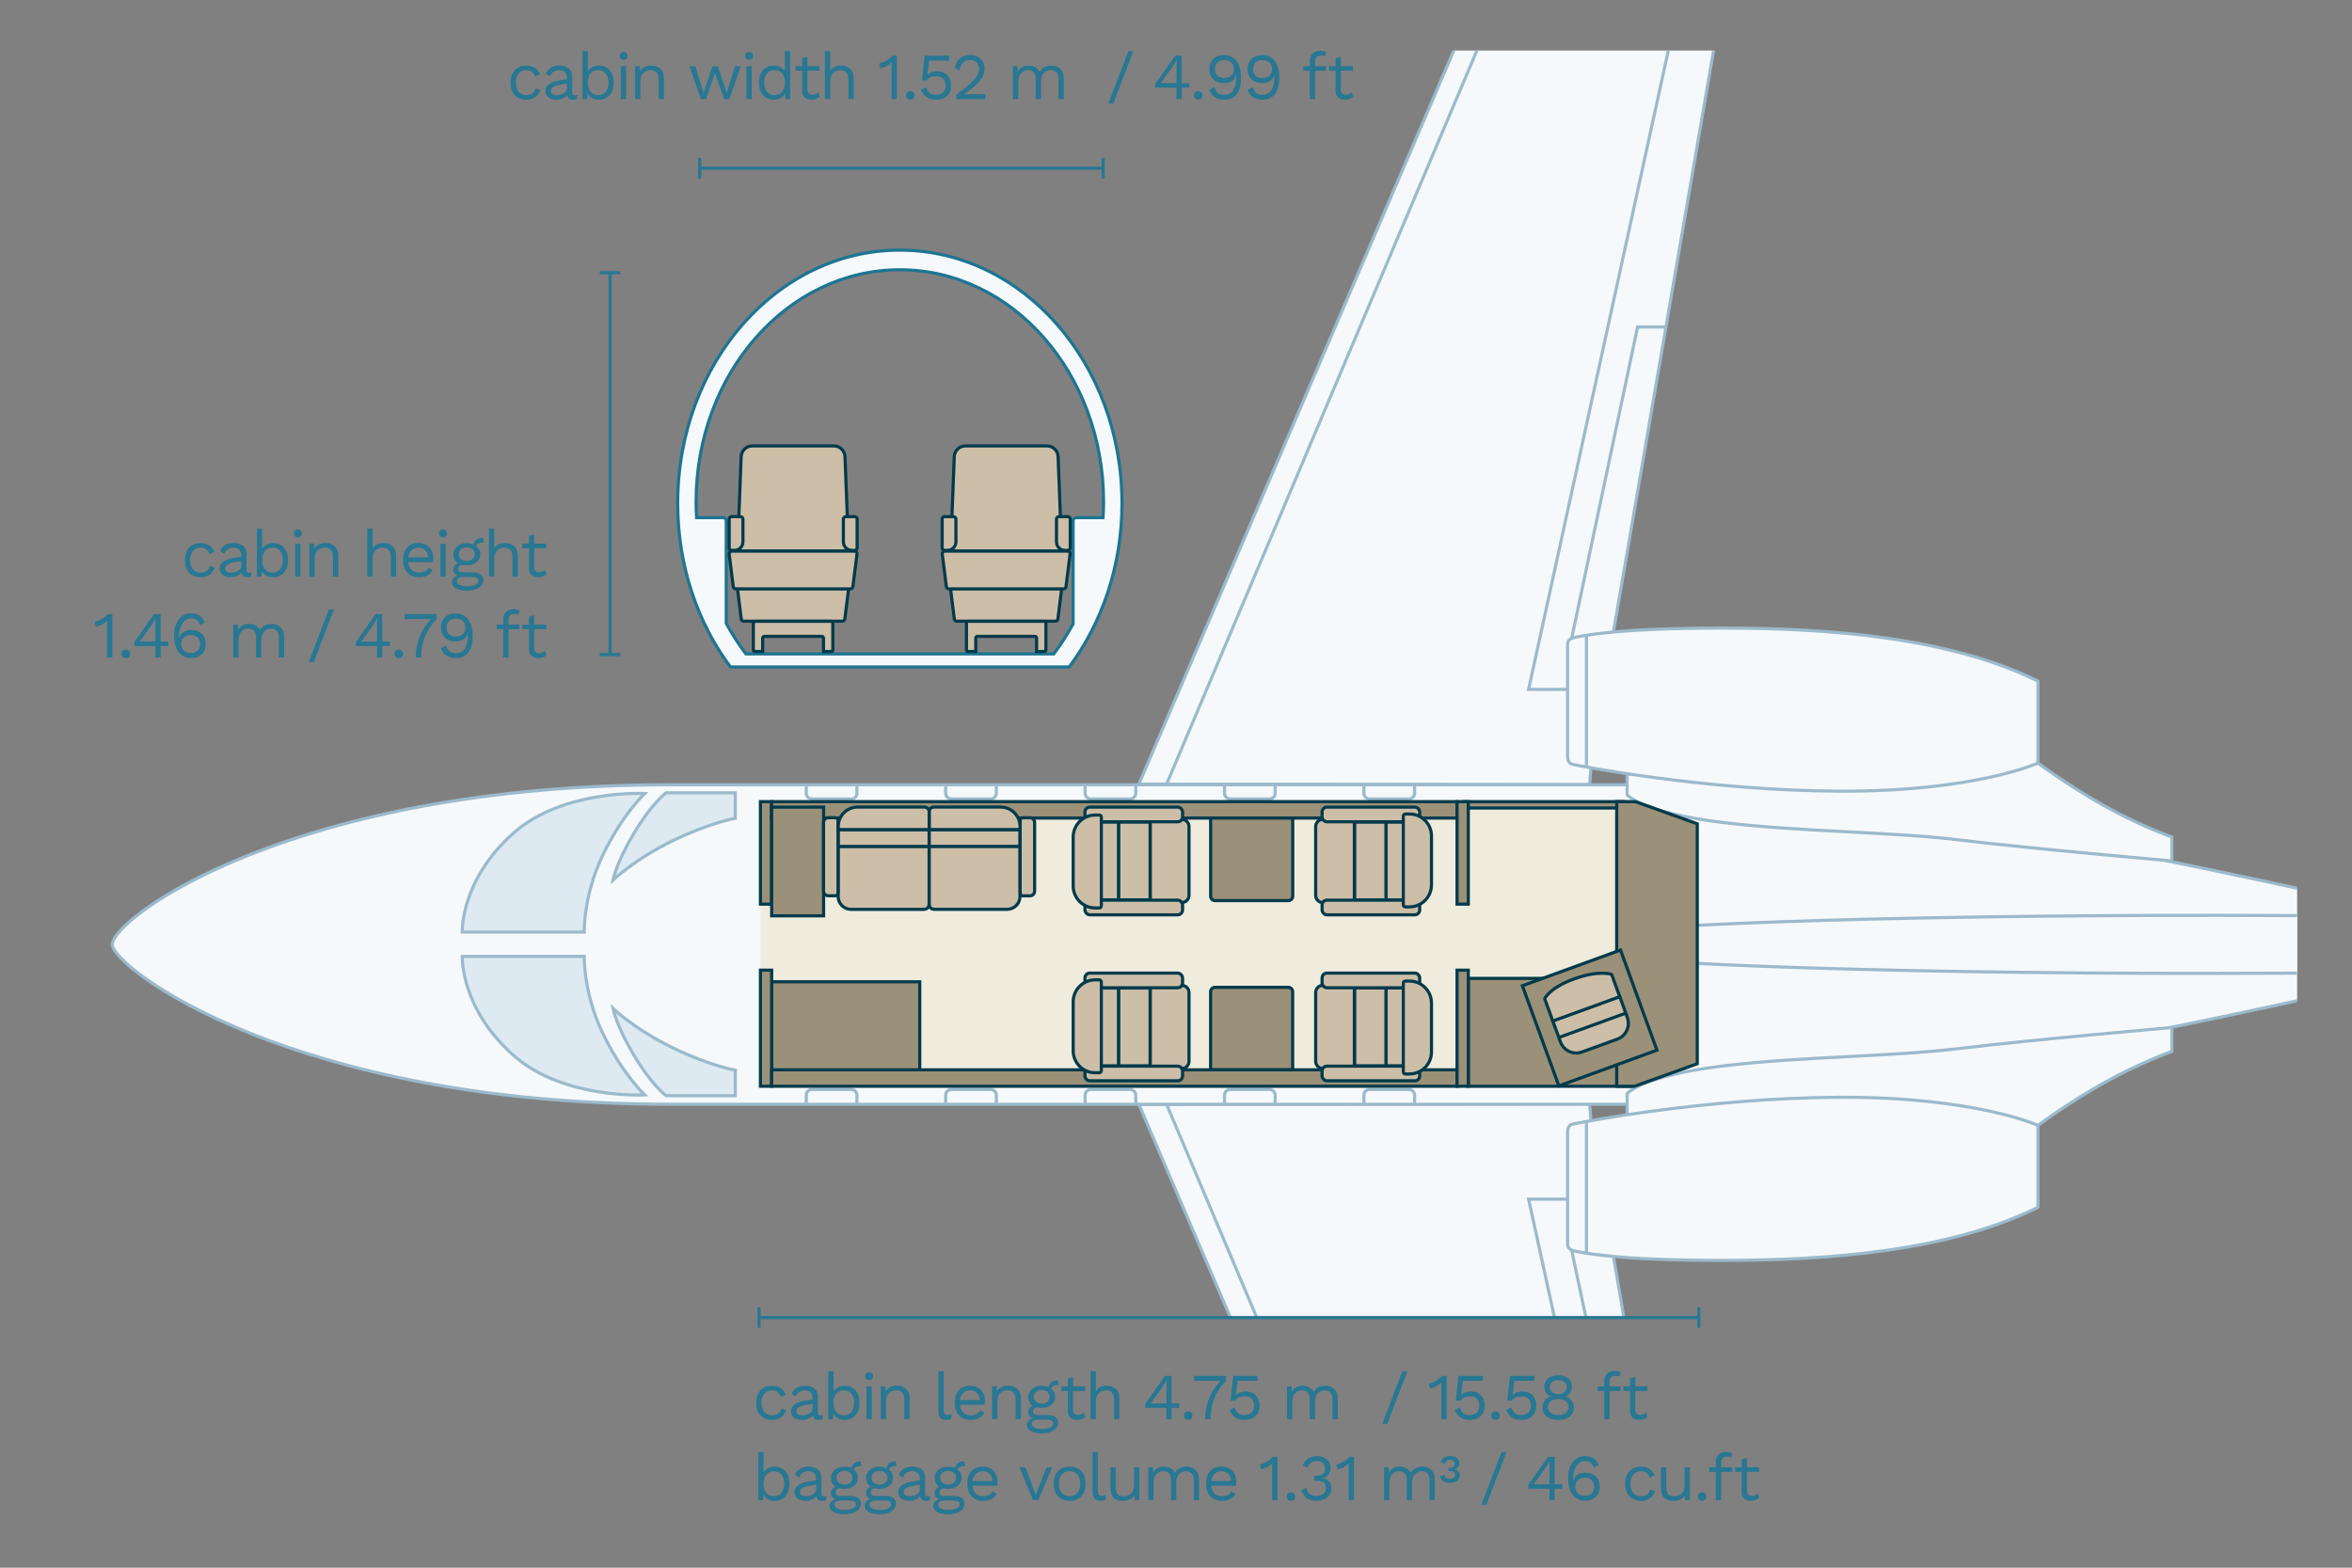 <?xml version="1.0" encoding="UTF-8"?>
<svg id="Layer_1" xmlns="http://www.w3.org/2000/svg" xmlns:xlink="http://www.w3.org/1999/xlink" version="1.1" viewBox="0 0 465 310">
  <rect x="0" y="0" width="465" height="310" fill="#808080" stroke="none"/>
  <!-- Generator: Adobe Illustrator 29.7.1, SVG Export Plug-In . SVG Version: 2.1.1 Build 8)  -->
  <defs>
    <style>
      .st0, .st1, .st2 {
        fill: none;
      }

      .st3, .st1, .st4 {
        stroke: #9bbacc;
      }

      .st3, .st1, .st4, .st5, .st2, .st6, .st7 {
        stroke-width: .62px;
      }

      .st3, .st6 {
        fill: #f6f9fb;
      }

      .st8 {
        fill: #efecdd;
      }

      .st4 {
        fill: #ddeaf1;
      }

      .st9 {
        clip-path: url(#clippath-1);
      }

      .st5, .st10 {
        fill: #9b9078;
      }

      .st5, .st10, .st11, .st7 {
        stroke: #003a4b;
      }

      .st5, .st7 {
        stroke-miterlimit: 10;
      }

      .st10, .st11 {
        stroke-miterlimit: 10;
        stroke-width: .62px;
      }

      .st2 {
        stroke: #287793;
      }

      .st6 {
        stroke: #1d7592;
      }

      .st11, .st7 {
        fill: #cdbea8;
      }

      .st12 {
        fill: #287793;
      }

      .st13 {
        display: none;
      }

      .st14 {
        clip-path: url(#clippath);
      }
    </style>
    <clipPath id="clippath">
      <rect class="st0" x="8.55" y="10" width="445.6" height="250.71"/>
    </clipPath>
    <clipPath id="clippath-1">
      <path class="st0" d="M-1.45,0v595.28h841.89V0H-1.45ZM485.64,421.38h-231.33v-45.23h231.33v45.23Z"/>
    </clipPath>
  </defs>
  <g id="plane_mask">
    <g class="st14">
      <g>
        <path class="st3" d="M225.16,155.05S304.24-29.07,309.1-40.62c4.87-11.56,15.47-16.33,17.29-17.19s7.16-1.62,12.41-1.62h11.94l-36,209.04-.48,5.54-89.1-.1Z"/>
        <path class="st3" d="M225.16,218.38s79.07,184.12,83.94,195.67c4.87,11.56,15.47,16.33,17.29,17.19s7.16,1.62,12.41,1.62h11.94l-36-209.04-.48-5.54-89.1.1Z"/>
        <g>
          <path class="st1" d="M312.76-47.12h10.91s1.13.26,2.09-1.05.79-2.27.79-2.27v-7.37"/>
          <line class="st1" x1="316.18" y1="-47.21" x2="230.56" y2="155.25"/>
          <polyline class="st1" points="348.46 -46.51 339.29 -46.51 333.71 -22.43 344.28 -22.43"/>
          <polyline class="st1" points="336.94 -22.51 302.21 136.32 309.71 136.32"/>
          <polyline class="st1" points="329.44 64.66 323.76 64.66 310.6 126.81"/>
          <path class="st1" d="M312.76,420.56h10.91s1.13-.26,2.09,1.05.79,2.27.79,2.27v7.37"/>
          <line class="st1" x1="316.18" y1="420.65" x2="230.56" y2="218.18"/>
          <polyline class="st1" points="348.46 419.95 339.29 419.95 333.71 395.86 344.28 395.86"/>
          <polyline class="st1" points="336.94 395.95 302.21 237.12 309.71 237.12"/>
          <polyline class="st1" points="329.44 308.78 323.76 308.78 310.6 246.63"/>
        </g>
        <path class="st3" d="M496.09,186.76h.01-.03c-.45-.22-7.45-3.48-35.18-9.63-106.43-23.61-138.98-21.95-138.98-21.95h-189.29c-74.82,0-110.42,26.39-110.42,31.59,0,4.47,35.36,31.59,110.42,31.59h189.29s32.54,1.66,138.98-21.95c27.72-6.15,34.73-9.41,35.18-9.63h.03-.01v-.02Z"/>
        <path class="st3" d="M555.9,186.74s.03-.11-.21-.22c-3.71-1.26-19.97-4.73-87.44-5.36-82.82-.77-134.13,1.55-142.39,2.52-7.43.87-9.88,2.67-10.3,3.03-.02.02-.02.05,0,.07.42.36,2.87,2.16,10.3,3.03,8.26.97,59.57,3.29,142.39,2.52,67.47-.63,83.73-4.1,87.44-5.36.22-.09.21-.22.21-.22h0Z"/>
        <path class="st3" d="M486.7,189.62s47.34,74.17,50.87,79.35c3.53,5.17,8.35,6.7,9.64,7.29s6.47.94,9.64.94h8.82l-23.99-89-54.98,1.43h0Z"/>
        <polyline class="st1" points="519.94 189.48 551.68 268.85 537.57 268.85"/>
        <line class="st1" x1="491.76" y1="190.73" x2="541.45" y2="268.96"/>
        <path class="st3" d="M429.39,203.2v4.71s-6.53,2.3-13.78,6.41c-7.25,4.11-12.69,8.22-12.69,8.22l-81.23-2.18v-4.11s3.02-3.51,18.74-5.44c15.71-1.93,33.36-1.81,47.26-3.51,13.9-1.69,41.7-4.11,41.7-4.11h0Z"/>
        <path class="st3" d="M402.91,238.74v-16.2s-12.45-5.68-39.28-5.56-52.07,5.15-52.69,5.3-1.02.56-1.02,1.58v22.23s-.03.96,1.18,1.24,8.04,1.9,29.43,1.9,44.94-1.87,62.39-10.49h-.01Z"/>
        <path class="st4" d="M145.37,211.63v5.04h-13.7s-2.82-2.09-6.36-8.04-4.12-9.23-4.12-9.23c0,0,4.26,4.12,11.88,7.83,7.15,3.47,12.3,4.4,12.3,4.4h0Z"/>
        <path class="st4" d="M91.39,189.12h24.12s-.21,7.13,3.64,15.17,8.32,12.23,8.32,12.23c0,0-16.09.86-25.87-7.76-10.63-9.37-10.21-19.64-10.21-19.64Z"/>
        <path class="st1" d="M269.65,218.25v-1.68c0-.63.51-1.13,1.13-1.13h7.76c.63,0,1.13.51,1.13,1.13v1.68"/>
        <path class="st1" d="M242.09,218.25v-1.68c0-.63.51-1.13,1.13-1.13h7.76c.63,0,1.13.51,1.13,1.13v1.68"/>
        <path class="st1" d="M214.53,218.25v-1.68c0-.63.51-1.13,1.13-1.13h7.76c.63,0,1.13.51,1.13,1.13v1.68"/>
        <path class="st1" d="M159.4,218.25v-1.68c0-.63.51-1.13,1.13-1.13h7.76c.63,0,1.13.51,1.13,1.13v1.68"/>
        <path class="st3" d="M486.7,183.82s47.34-74.17,50.87-79.35,8.35-6.7,9.64-7.29,6.47-.94,9.64-.94h8.82l-23.99,89-54.98-1.43h0Z"/>
        <polyline class="st1" points="519.94 183.95 551.68 104.59 537.57 104.59"/>
        <line class="st1" x1="491.76" y1="182.7" x2="541.45" y2="104.47"/>
        <path class="st3" d="M429.39,170.23v-4.71s-6.53-2.3-13.78-6.41-12.69-8.22-12.69-8.22l-81.23,2.18v4.11s3.02,3.51,18.74,5.44,33.36,1.81,47.26,3.51,41.7,4.11,41.7,4.11h0Z"/>
        <path class="st3" d="M402.91,134.69v16.2s-12.45,5.68-39.28,5.56-52.07-5.15-52.69-5.3-1.02-.56-1.02-1.58v-22.23s-.03-.96,1.18-1.24,8.04-1.9,29.43-1.9,44.94,1.87,62.39,10.49h-.01Z"/>
        <path class="st4" d="M145.37,161.81v-5.04h-13.7s-2.82,2.09-6.36,8.04-4.12,9.23-4.12,9.23c0,0,4.26-4.12,11.88-7.83,7.15-3.47,12.3-4.4,12.3-4.4h0Z"/>
        <path class="st4" d="M91.39,184.31h24.12s-.21-7.13,3.64-15.17,8.32-12.23,8.32-12.23c0,0-16.09-.86-25.87,7.76-10.63,9.37-10.21,19.64-10.21,19.64Z"/>
        <path class="st1" d="M269.65,155.18v1.68c0,.63.51,1.13,1.13,1.13h7.76c.63,0,1.13-.51,1.13-1.13v-1.68"/>
        <path class="st1" d="M242.09,155.18v1.68c0,.63.51,1.13,1.13,1.13h7.76c.63,0,1.13-.51,1.13-1.13v-1.68"/>
        <path class="st1" d="M214.53,155.18v1.68c0,.63.51,1.13,1.13,1.13h7.76c.63,0,1.13-.51,1.13-1.13v-1.68"/>
        <path class="st1" d="M186.96,218.25v-1.68c0-.63.51-1.13,1.13-1.13h7.76c.63,0,1.13.51,1.13,1.13v1.68"/>
        <path class="st1" d="M186.96,155.18v1.68c0,.63.51,1.13,1.13,1.13h7.76c.63,0,1.13-.51,1.13-1.13v-1.68"/>
        <path class="st1" d="M159.4,155.18v1.68c0,.63.51,1.13,1.13,1.13h7.76c.63,0,1.13-.51,1.13-1.13v-1.68"/>
        <path class="st3" d="M558.6,186.74c-.38-.51-7.89-2.18-19.93-3.37-12.36-1.23-23.05-1.45-39.28-1.45s-16.58,3.3-16.59,4.84v.02c0,1.55.47,4.85,16.59,4.85s26.93-.23,39.28-1.45c12.04-1.19,19.56-2.87,19.93-3.37.02-.02.02-.04,0-.05v-.02Z"/>
        <path class="st6" d="M177.9,49.46c-24.25,0-43.92,22.41-43.92,50.06,0,12.35,3.93,23.64,10.43,32.37h66.98c6.5-8.73,10.43-20.02,10.43-32.37,0-27.65-19.66-50.06-43.92-50.06h0ZM212.81,102.35c-.36,0-.65.29-.65.65v20.36c-1.14,2.1-2.42,4.09-3.83,5.95h-60.86c-1.43-1.89-2.73-3.91-3.89-6.04v-20.26c0-.36-.29-.65-.65-.65h-5.21c-.06-1.03-.1-2.06-.1-3.1,0-25.36,18.03-45.91,40.28-45.91s40.28,20.55,40.28,45.91c0,1.04-.04,2.08-.1,3.1h-5.27Z"/>
        <line class="st1" x1="313.65" y1="125.76" x2="313.65" y2="151.63"/>
        <line class="st1" x1="313.65" y1="221.9" x2="313.65" y2="247.78"/>
      </g>
    </g>
  </g>
  <g id="plane" class="st13">
    <g class="st9">
      <g>
        <path class="st3" d="M352.11,270.54s79.07-184.12,83.94-195.67c4.87-11.56,15.47-16.33,17.29-17.19s7.16-1.62,12.41-1.62h11.94l-36,209.04-.48,5.54-89.1-.1Z"/>
        <path class="st3" d="M352.11,333.87s79.07,184.12,83.94,195.67c4.87,11.56,15.47,16.33,17.29,17.19s7.16,1.62,12.41,1.62h11.94l-36-209.04-.48-5.54-89.1.1Z"/>
        <g>
          <path class="st1" d="M439.71,68.37h10.91s1.13.26,2.09-1.05.79-2.27.79-2.27v-7.37"/>
          <line class="st1" x1="443.12" y1="68.28" x2="357.51" y2="270.74"/>
          <polyline class="st1" points="475.41 68.98 466.24 68.98 460.66 93.06 471.23 93.06"/>
          <polyline class="st1" points="463.89 92.98 429.15 251.81 436.66 251.81"/>
          <polyline class="st1" points="456.39 180.15 450.71 180.15 437.55 242.3"/>
          <path class="st1" d="M439.71,536.05h10.91s1.13-.26,2.09,1.05.79,2.27.79,2.27v7.37"/>
          <line class="st1" x1="443.12" y1="536.14" x2="357.51" y2="333.67"/>
          <polyline class="st1" points="475.41 535.44 466.24 535.44 460.66 511.35 471.23 511.35"/>
          <polyline class="st1" points="463.89 511.44 429.15 352.61 436.66 352.61"/>
          <polyline class="st1" points="456.39 424.27 450.71 424.27 437.55 362.12"/>
        </g>
        <path class="st3" d="M623.04,302.25h.01-.03c-.45-.22-7.45-3.48-35.18-9.63-106.43-23.61-138.98-21.95-138.98-21.95h-189.29c-74.82,0-110.42,26.39-110.42,31.59,0,4.47,35.36,31.59,110.42,31.59h189.29s32.54,1.66,138.98-21.95c27.72-6.15,34.73-9.41,35.18-9.63h.03-.01v-.02Z"/>
        <path class="st3" d="M682.85,302.23s.03-.11-.21-.22c-3.71-1.26-19.97-4.73-87.44-5.36-82.82-.77-134.13,1.55-142.39,2.52-7.43.87-9.88,2.67-10.3,3.03-.02.02-.02.05,0,.07.42.36,2.87,2.16,10.3,3.03,8.26.97,59.57,3.29,142.39,2.52,67.47-.63,83.73-4.1,87.44-5.36.22-.09.21-.22.21-.22h0Z"/>
        <path class="st3" d="M613.65,305.11s47.34,74.17,50.87,79.35c3.53,5.17,8.35,6.7,9.64,7.29s6.47.94,9.64.94h8.82l-23.99-89-54.98,1.43h0Z"/>
        <polyline class="st1" points="646.89 304.97 678.62 384.34 664.52 384.34"/>
        <line class="st1" x1="618.71" y1="306.22" x2="668.4" y2="384.45"/>
        <path class="st3" d="M556.34,318.69v4.71s-6.53,2.3-13.78,6.41c-7.25,4.11-12.69,8.22-12.69,8.22l-81.23-2.18v-4.11s3.02-3.51,18.74-5.44c15.71-1.93,33.36-1.81,47.26-3.51,13.9-1.69,41.7-4.11,41.7-4.11h0Z"/>
        <path class="st3" d="M529.86,354.23v-16.2s-12.45-5.68-39.28-5.56-52.07,5.15-52.69,5.3-1.02.56-1.02,1.58v22.23s-.03.96,1.18,1.24,8.04,1.9,29.43,1.9,44.94-1.87,62.39-10.49h-.01Z"/>
        <path class="st4" d="M272.32,327.12v5.04h-13.7s-2.82-2.09-6.36-8.04-4.12-9.23-4.12-9.23c0,0,4.26,4.12,11.88,7.83,7.15,3.47,12.3,4.4,12.3,4.4h0Z"/>
        <path class="st4" d="M218.34,304.61h24.12s-.21,7.13,3.64,15.17,8.32,12.23,8.32,12.23c0,0-16.09.86-25.87-7.76-10.63-9.37-10.21-19.64-10.21-19.64Z"/>
        <path class="st1" d="M396.6,333.74v-1.68c0-.63.51-1.13,1.13-1.13h7.76c.63,0,1.13.51,1.13,1.13v1.68"/>
        <path class="st1" d="M369.04,333.74v-1.68c0-.63.51-1.13,1.13-1.13h7.76c.63,0,1.13.51,1.13,1.13v1.68"/>
        <path class="st1" d="M341.48,333.74v-1.68c0-.63.51-1.13,1.13-1.13h7.76c.63,0,1.13.51,1.13,1.13v1.68"/>
        <path class="st1" d="M286.35,333.74v-1.68c0-.63.51-1.13,1.13-1.13h7.76c.63,0,1.13.51,1.13,1.13v1.68"/>
        <path class="st3" d="M613.65,299.31s47.34-74.17,50.87-79.35,8.35-6.7,9.64-7.29,6.47-.94,9.64-.94h8.82l-23.99,89-54.98-1.43h0Z"/>
        <polyline class="st1" points="646.89 299.44 678.62 220.08 664.52 220.08"/>
        <line class="st1" x1="618.71" y1="298.19" x2="668.4" y2="219.96"/>
        <path class="st3" d="M556.34,285.72v-4.71s-6.53-2.3-13.78-6.41-12.69-8.22-12.69-8.22l-81.23,2.18v4.11s3.02,3.51,18.74,5.44,33.36,1.81,47.26,3.51,41.7,4.11,41.7,4.11h0Z"/>
        <path class="st3" d="M529.86,250.18v16.2s-12.45,5.68-39.28,5.56-52.07-5.15-52.69-5.3-1.02-.56-1.02-1.58v-22.23s-.03-.96,1.18-1.24,8.04-1.9,29.43-1.9,44.94,1.87,62.39,10.49h-.01Z"/>
        <path class="st4" d="M272.32,277.3v-5.04h-13.7s-2.82,2.09-6.36,8.04-4.12,9.23-4.12,9.23c0,0,4.26-4.12,11.88-7.83,7.15-3.47,12.3-4.4,12.3-4.4h0Z"/>
        <path class="st4" d="M218.34,299.8h24.12s-.21-7.13,3.64-15.17,8.32-12.23,8.32-12.23c0,0-16.09-.86-25.87,7.76-10.63,9.37-10.21,19.64-10.21,19.64Z"/>
        <path class="st1" d="M396.6,270.67v1.68c0,.63.51,1.13,1.13,1.13h7.76c.63,0,1.13-.51,1.13-1.13v-1.68"/>
        <path class="st1" d="M369.04,270.67v1.68c0,.63.51,1.13,1.13,1.13h7.76c.63,0,1.13-.51,1.13-1.13v-1.68"/>
        <path class="st1" d="M341.48,270.67v1.68c0,.63.51,1.13,1.13,1.13h7.76c.63,0,1.13-.51,1.13-1.13v-1.68"/>
        <path class="st1" d="M313.9,333.74v-1.68c0-.63.51-1.13,1.13-1.13h7.76c.63,0,1.13.51,1.13,1.13v1.68"/>
        <path class="st1" d="M313.9,270.67v1.68c0,.63.51,1.13,1.13,1.13h7.76c.63,0,1.13-.51,1.13-1.13v-1.68"/>
        <path class="st1" d="M286.35,270.67v1.68c0,.63.51,1.13,1.13,1.13h7.76c.63,0,1.13-.51,1.13-1.13v-1.68"/>
        <path class="st3" d="M685.55,302.23c-.38-.51-7.89-2.18-19.93-3.37-12.36-1.23-23.05-1.45-39.28-1.45s-16.58,3.3-16.59,4.84v.02c0,1.55.47,4.85,16.59,4.85s26.93-.23,39.28-1.45c12.04-1.19,19.56-2.87,19.93-3.37.02-.02.02-.04,0-.05v-.02Z"/>
        <path class="st6" d="M304.85,164.95c-24.25,0-43.92,22.41-43.92,50.06,0,12.35,3.93,23.64,10.43,32.37h66.98c6.5-8.73,10.43-20.02,10.43-32.37,0-27.65-19.66-50.06-43.92-50.06h0ZM339.76,217.84c-.36,0-.65.29-.65.65v20.36c-1.14,2.1-2.42,4.09-3.83,5.95h-60.86c-1.43-1.89-2.73-3.91-3.89-6.04v-20.26c0-.36-.29-.65-.65-.65h-5.21c-.06-1.03-.1-2.06-.1-3.1,0-25.36,18.03-45.91,40.28-45.91s40.28,20.55,40.28,45.91c0,1.04-.04,2.08-.1,3.1h-5.27Z"/>
        <line class="st1" x1="440.6" y1="241.25" x2="440.6" y2="267.12"/>
        <line class="st1" x1="440.6" y1="337.39" x2="440.6" y2="363.27"/>
      </g>
    </g>
  </g>
  <g id="pudorys">
    <polygon class="st8" points="323.32 158.52 277.99 158.52 277.99 158.52 161.85 158.52 161.85 158.52 150.34 158.52 150.34 182.86 150.34 196.59 150.34 214.8 152.56 214.8 152.56 214.8 288.07 214.8 288.07 214.8 323.15 214.8 335.56 210.35 335.56 178.78 335.56 174.59 335.56 162.9 323.32 158.52"/>
    <path class="st5" d="M152.56,213.72v-19.58h29.28v19.58h-29.28Z"/>
    <polygon class="st5" points="290.29 193.46 313.63 193.46 322.31 214.8 290.29 214.8 290.29 193.46"/>
    <rect class="st5" x="150.34" y="158.52" width="2.22" height="20.27"/>
    <rect class="st5" x="150.34" y="191.84" width="2.22" height="22.96"/>
    <rect class="st5" x="152.56" y="158.52" width="135.52" height="3.25"/>
    <path class="st5" d="M239.34,161.77h16.24v15.45c0,.48-.39.87-.87.87h-14.49c-.48,0-.87-.39-.87-.87v-15.45h-.01Z"/>
    <path class="st5" d="M255.58,211.56h-16.24v-15.45c0-.48.39-.87.87-.87h14.49c.48,0,.87.39.87.87v15.45h.01Z"/>
    <rect class="st5" x="289.38" y="158.52" width="31.58" height="1.26"/>
    <path class="st5" d="M152.56,159.6v21.5h10.27v-21.5h-10.27Z"/>
    <rect class="st7" x="274.01" y="162.55" width="6.67" height="15.41"/>
    <rect class="st7" x="267.81" y="162.55" width="6.2" height="15.41"/>
    <path class="st7" d="M261.53,162.03h6.23v16.45h-6.23c-.78,0-1.42-.64-1.42-1.42v-13.61c0-.78.64-1.42,1.42-1.42Z"/>
    <rect class="st7" x="261.38" y="159.6" width="19.3" height="2.9" rx=".96" ry=".96"/>
    <rect class="st7" x="261.38" y="178" width="19.3" height="2.9" rx=".96" ry=".96"/>
    <path class="st7" d="M277.85,160.96h.81c2.4,0,4.35,1.95,4.35,4.35v9.67c0,2.4-1.95,4.35-4.35,4.35h-.81c-.23,0-.41-.18-.41-.41v-17.55c0-.23.18-.41.41-.41h0Z"/>
    <rect class="st7" x="214.5" y="162.54" width="6.67" height="15.41"/>
    <rect class="st7" x="221.18" y="162.54" width="6.2" height="15.41"/>
    <path class="st7" d="M233.65,178.47h-6.23v-16.45h6.23c.78,0,1.42.64,1.42,1.42v13.61c0,.78-.64,1.42-1.42,1.42Z"/>
    <rect class="st7" x="214.5" y="178" width="19.3" height="2.9" rx=".96" ry=".96"/>
    <rect class="st7" x="214.5" y="159.6" width="19.3" height="2.9" rx=".96" ry=".96"/>
    <path class="st7" d="M217.33,179.54h-.81c-2.4,0-4.35-1.95-4.35-4.35v-9.67c0-2.4,1.95-4.35,4.35-4.35h.81c.23,0,.41.18.41.41v17.55c0,.23-.18.41-.41.41h0Z"/>
    <rect class="st7" x="183.68" y="164.07" width="17.98" height="3.35"/>
    <path class="st7" d="M183.68,178.8v-11.4h17.98v9.87c0,1.4-1.14,2.54-2.54,2.54h-14.43c-.56,0-1.01-.45-1.01-1.01Z"/>
    <path class="st7" d="M201.69,176.59v-14.33c0-.31.25-.55.55-.55h1.38c.51,0,.93.42.93.93v13.58c0,.51-.42.93-.93.93h-1.38c-.31,0-.55-.25-.55-.55h0Z"/>
    <path class="st7" d="M183.69,163.68v-3.15c0-.52.42-.94.94-.94h13.19c2.12,0,3.85,1.72,3.85,3.85v.24c0,.2-.16.36-.36.36h-17.25c-.2,0-.36-.16-.36-.36h-.01Z"/>
    <rect class="st7" x="165.71" y="164.07" width="17.98" height="3.35"/>
    <path class="st7" d="M165.71,177.28v-9.87h17.98v11.4c0,.56-.45,1.01-1.01,1.01h-14.43c-1.4,0-2.54-1.14-2.54-2.54Z"/>
    <path class="st7" d="M162.82,176.21v-13.58c0-.51.42-.93.93-.93h1.38c.31,0,.55.25.55.55v14.33c0,.31-.25.55-.55.55h-1.38c-.51,0-.93-.42-.93-.93h0Z"/>
    <path class="st7" d="M165.72,163.68v-.24c0-2.12,1.72-3.85,3.85-3.85h13.19c.52,0,.94.42.94.94v3.15c0,.2-.16.36-.36.36h-17.25c-.2,0-.36-.16-.36-.36h-.01Z"/>
    <rect class="st5" x="152.56" y="211.55" width="135.52" height="3.25"/>
    <rect class="st7" x="274.01" y="195.36" width="6.67" height="15.41"/>
    <rect class="st7" x="267.81" y="195.36" width="6.2" height="15.41"/>
    <path class="st7" d="M261.53,194.84h6.23v16.45h-6.23c-.78,0-1.42-.64-1.42-1.42v-13.61c0-.78.64-1.42,1.42-1.42Z"/>
    <rect class="st7" x="261.38" y="210.82" width="19.3" height="2.9" rx=".96" ry=".96"/>
    <rect class="st7" x="261.38" y="192.42" width="19.3" height="2.9" rx=".96" ry=".96"/>
    <path class="st7" d="M277.85,194h.81c2.4,0,4.35,1.95,4.35,4.35v9.67c0,2.4-1.95,4.35-4.35,4.35h-.81c-.23,0-.41-.18-.41-.41v-17.55c0-.23.18-.41.41-.41h0Z"/>
    <rect class="st7" x="214.5" y="195.37" width="6.67" height="15.41"/>
    <rect class="st7" x="221.18" y="195.37" width="6.2" height="15.41"/>
    <path class="st7" d="M233.65,211.3h-6.23v-16.45h6.23c.78,0,1.42.64,1.42,1.42v13.61c0,.78-.64,1.42-1.42,1.42Z"/>
    <rect class="st7" x="214.5" y="192.42" width="19.3" height="2.9" rx=".96" ry=".96"/>
    <rect class="st7" x="214.5" y="210.82" width="19.3" height="2.9" rx=".96" ry=".96"/>
    <path class="st7" d="M217.33,212.13h-.81c-2.4,0-4.35-1.95-4.35-4.35v-9.67c0-2.4,1.95-4.35,4.35-4.35h.81c.23,0,.41.18.41.41v17.55c0,.23-.18.41-.41.41h0Z"/>
    <polygon class="st5" points="335.56 210.35 335.56 178.78 335.56 174.59 335.56 162.9 323.32 158.52 319.63 158.52 319.63 174.59 319.63 178.78 319.63 214.8 323.15 214.8 335.56 210.35"/>
    <rect class="st10" x="303.96" y="190.76" width="20.64" height="21.07" transform="translate(-49.89 119.63) rotate(-20)"/>
    <rect class="st11" x="307.21" y="199.32" width="14.08" height="3.78" transform="translate(-49.87 119.61) rotate(-20)"/>
    <path class="st7" d="M307,201.91l-1.61-4.42s.9-2.13,5.82-3.92,7.41-.9,7.41-.9l1.61,4.42h0l-13.23,4.81h0Z"/>
    <path class="st11" d="M321.52,200.64l.21.58c.63,1.73-.26,3.64-1.99,4.27l-6.96,2.53c-1.73.63-3.64-.26-4.27-1.99l-.21-.58c-.06-.16.03-.34.19-.4l12.64-4.6c.16-.06.34.03.4.19h0Z"/>
    <rect class="st5" x="288.07" y="158.52" width="2.22" height="20.27"/>
    <rect class="st5" x="288.07" y="191.84" width="2.22" height="22.96"/>
    <g>
      <path class="st7" d="M167.78,108.99h-21.97l.72-18.69c.05-1.18,1.02-2.12,2.2-2.12h16.13c1.18,0,2.15.93,2.2,2.12l.72,18.69h0Z"/>
      <path class="st7" d="M167.24,102.16h1.72c.28,0,.5.22.5.5v5.67c0,.28-.22.5-.5.5h-.55c-.92,0-1.67-.75-1.67-1.67v-4.5c0-.28.22-.5.5-.5Z"/>
      <path class="st7" d="M145.21,108.83h-.55c-.28,0-.5-.22-.5-.5v-5.67c0-.28.22-.5.5-.5h1.72c.28,0,.5.22.5.5v4.5c0,.92-.75,1.67-1.67,1.67Z"/>
      <path class="st7" d="M166.59,122.83h-19.59c-.23,0-.42-.17-.44-.39l-.7-5.57c-.03-.27.18-.5.44-.5h20.98c.27,0,.48.24.44.5l-.7,5.57c-.03.22-.22.39-.44.39h.01Z"/>
      <path class="st7" d="M168.12,116.45h-22.64c-.26,0-.48-.19-.51-.45l-.81-6.44c-.04-.31.2-.58.51-.58h24.25c.31,0,.55.27.51.58l-.81,6.44c-.03.26-.25.45-.51.45h0Z"/>
      <path class="st7" d="M164.37,122.86h-15.15c-.16,0-.28.13-.28.28v5.4c0,.16.13.28.28.28h1.56v-2.65c0-.18.15-.33.33-.33h11.37c.18,0,.33.15.33.33v2.65h1.56c.16,0,.28-.13.28-.28v-5.4c0-.16-.13-.28-.28-.28h0Z"/>
    </g>
    <g>
      <path class="st7" d="M209.91,108.99h-21.97l.72-18.69c.05-1.18,1.02-2.12,2.2-2.12h16.13c1.18,0,2.15.93,2.2,2.12l.72,18.69h0Z"/>
      <path class="st7" d="M209.37,102.16h1.72c.28,0,.5.22.5.5v5.67c0,.28-.22.5-.5.5h-.55c-.92,0-1.67-.75-1.67-1.67v-4.5c0-.28.22-.5.5-.5Z"/>
      <path class="st7" d="M187.32,108.83h-.55c-.28,0-.5-.22-.5-.5v-5.67c0-.28.22-.5.5-.5h1.72c.28,0,.5.22.5.5v4.5c0,.92-.75,1.67-1.67,1.67Z"/>
      <path class="st7" d="M208.71,122.83h-19.59c-.23,0-.42-.17-.44-.39l-.7-5.57c-.03-.27.18-.5.44-.5h20.98c.27,0,.48.24.44.5l-.7,5.57c-.03.22-.22.39-.44.39h.01Z"/>
      <path class="st7" d="M210.25,116.45h-22.64c-.26,0-.48-.19-.51-.45l-.81-6.44c-.04-.31.2-.58.51-.58h24.25c.31,0,.55.27.51.58l-.81,6.44c-.03.26-.25.45-.51.45h.01Z"/>
      <path class="st7" d="M206.5,122.86h-15.15c-.16,0-.28.13-.28.28v5.4c0,.16.13.28.28.28h1.56v-2.65c0-.18.15-.33.33-.33h11.37c.18,0,.33.15.33.33v2.65h1.56c.16,0,.28-.13.28-.28v-5.4c0-.16-.13-.28-.28-.28h0Z"/>
    </g>
    <g>
      <line class="st0" x1="336.18" y1="260.54" x2="149.76" y2="260.54"/>
      <g>
        <line class="st2" x1="335.87" y1="260.54" x2="150.09" y2="260.54"/>
        <rect class="st12" x="335.56" y="258.51" width=".62" height="4.05"/>
        <rect class="st12" x="149.76" y="258.51" width=".62" height="4.05"/>
      </g>
    </g>
    <g>
      <line class="st0" x1="218.4" y1="33.26" x2="138.03" y2="33.26"/>
      <g>
        <line class="st2" x1="218.09" y1="33.26" x2="138.34" y2="33.26"/>
        <rect class="st12" x="217.78" y="31.23" width=".62" height="4.05"/>
        <rect class="st12" x="138.03" y="31.23" width=".62" height="4.05"/>
      </g>
    </g>
    <g>
      <line class="st0" x1="120.61" y1="129.75" x2="120.61" y2="53.61"/>
      <g>
        <line class="st2" x1="120.61" y1="129.44" x2="120.61" y2="53.92"/>
        <rect class="st12" x="118.58" y="129.13" width="4.05" height=".62"/>
        <rect class="st12" x="118.58" y="53.61" width="4.05" height=".62"/>
      </g>
    </g>
    <g>
      <path class="st12" d="M105.74,13.41c.45.3.79.73,1.05,1.28l-.99.47c-.28-.86-.85-1.29-1.73-1.29-.65,0-1.16.22-1.53.66s-.55,1.04-.55,1.81.18,1.38.55,1.81c.37.44.88.66,1.53.66.5,0,.91-.11,1.22-.34s.51-.56.6-.99l.96.34c-.23.61-.57,1.08-1.04,1.41-.47.33-1.04.5-1.72.5-.98,0-1.75-.3-2.31-.9s-.84-1.43-.84-2.48.28-1.88.84-2.48,1.33-.9,2.31-.9c.65,0,1.2.15,1.64.45h0Z"/>
      <path class="st12" d="M114.14,18.77l-.06.82c-.24.09-.5.13-.78.13-.34,0-.6-.07-.8-.22-.19-.15-.32-.39-.37-.74-.2.3-.49.54-.88.71s-.79.25-1.22.25c-.64,0-1.17-.15-1.59-.45s-.62-.73-.62-1.29c0-.49.22-.92.65-1.28s1.06-.61,1.88-.75l1.73-.29v-.36c0-.43-.13-.78-.4-1.04-.27-.26-.64-.39-1.12-.39-.43,0-.81.1-1.12.31s-.56.52-.73.92l-.77-.56c.17-.49.5-.87.97-1.16.47-.29,1.02-.43,1.66-.43.77,0,1.39.19,1.86.56s.7.92.7,1.65v3.2c0,.16.04.27.12.35s.2.12.38.12.35-.02.52-.06h-.01ZM111.5,18.42c.39-.26.59-.6.59-1.01v-.9l-1.46.27c-.58.1-1.01.25-1.3.45-.29.19-.43.44-.43.75,0,.27.1.47.31.62s.5.21.87.21c.55,0,1.02-.13,1.41-.39h.01Z"/>
      <path class="st12" d="M120.54,13.86c.53.6.8,1.43.8,2.48s-.27,1.87-.8,2.48c-.53.6-1.25.9-2.16.9-.5,0-.95-.11-1.35-.34-.39-.23-.69-.54-.88-.92l-.06,1.13h-.91v-9.49h1.04v4c.21-.35.5-.62.88-.83s.8-.31,1.28-.31c.91,0,1.63.3,2.16.9h0ZM119.76,18.14c.36-.45.55-1.05.55-1.8s-.18-1.35-.55-1.8c-.36-.45-.86-.67-1.5-.67s-1.12.22-1.49.65c-.37.43-.55,1.01-.55,1.74v.16c0,.73.18,1.31.55,1.74.37.43.86.65,1.49.65s1.13-.22,1.5-.67Z"/>
      <path class="st12" d="M122.71,11.63c-.14-.14-.21-.33-.21-.57s.07-.42.21-.57c.14-.14.33-.21.57-.21s.42.07.57.21c.14.14.21.33.21.57s-.07.42-.21.57-.33.21-.57.21-.42-.07-.57-.21ZM123.78,19.59h-1.04v-6.5h1.04v6.5Z"/>
      <path class="st12" d="M130.56,13.6c.48.42.71,1.04.71,1.83v4.16h-1.04v-3.8c0-.68-.15-1.17-.44-1.47s-.68-.46-1.16-.46c-.35,0-.67.08-.98.23-.3.15-.55.4-.75.74s-.29.77-.29,1.29v3.46h-1.04v-6.5h.91l.06,1.01c.22-.39.52-.68.9-.86.38-.19.81-.28,1.29-.28.74,0,1.34.21,1.82.64h.01Z"/>
      <path class="st12" d="M146.46,13.09l-2.26,6.5h-1.04l-1.83-5.17-1.73,5.17h-1.04l-2.26-6.5h1.16l1.64,5.29,1.77-5.29h1.04l1.77,5.29,1.64-5.29h1.16-.02Z"/>
      <path class="st12" d="M147.54,11.63c-.14-.14-.21-.33-.21-.57s.07-.42.21-.57c.14-.14.33-.21.57-.21s.42.07.57.21c.14.14.21.33.21.57s-.07.42-.21.57-.33.21-.57.21-.42-.07-.57-.21ZM148.62,19.59h-1.04v-6.5h1.04v6.5Z"/>
      <path class="st12" d="M156.21,10.1v9.49h-.91l-.06-1.13c-.19.38-.48.69-.88.92s-.84.34-1.35.34c-.91,0-1.63-.3-2.16-.9-.53-.6-.8-1.43-.8-2.48s.27-1.87.8-2.48c.53-.6,1.25-.9,2.16-.9.48,0,.9.1,1.28.31s.67.49.88.83v-4h1.04ZM154.62,18.16c.37-.43.55-1.01.55-1.74v-.16c0-.73-.18-1.31-.55-1.74-.37-.43-.86-.65-1.49-.65s-1.13.22-1.5.67c-.36.45-.55,1.05-.55,1.8s.18,1.35.55,1.8c.36.45.86.67,1.5.67s1.12-.22,1.49-.65Z"/>
      <path class="st12" d="M162.07,19.13c-.43.39-.99.58-1.68.58-.53,0-.96-.14-1.29-.43-.33-.29-.5-.72-.51-1.31v-3.99h-1.3v-.9h1.3v-1.56l1.04-.29v1.85h2.4v.9h-2.4v3.81c0,.31.09.55.27.71s.41.24.71.24c.42,0,.78-.16,1.11-.48l.36.87h0Z"/>
      <path class="st12" d="M168.07,13.6c.48.42.71,1.04.71,1.83v4.16h-1.04v-3.8c0-.68-.15-1.17-.44-1.47s-.68-.46-1.16-.46c-.34,0-.66.08-.97.23-.31.16-.56.41-.75.75s-.29.77-.29,1.29v3.44h-1.04v-9.49h1.04v3.97c.22-.37.51-.65.88-.83.37-.18.78-.27,1.24-.27.74,0,1.34.21,1.82.64h0Z"/>
      <path class="st12" d="M177.32,11.01v8.58h-1.04v-6.29c0-.18,0-.52.03-1-.29.29-.64.54-1.03.75-.39.21-.79.37-1.2.46l-.27-.95c.21-.03.49-.12.85-.29.35-.17.7-.37,1.03-.6.33-.23.57-.45.73-.66h.91-.01Z"/>
      <path class="st12" d="M180.59,18.26c.16.16.23.36.23.61s-.08.46-.23.61c-.16.16-.36.23-.61.23s-.46-.08-.61-.23c-.16-.16-.23-.36-.23-.61s.08-.46.23-.61.36-.23.61-.23.46.08.61.23Z"/>
      <path class="st12" d="M187.28,14.85c.49.51.74,1.18.74,2.01,0,.89-.26,1.59-.78,2.1-.52.51-1.24.76-2.16.76-.77,0-1.4-.17-1.88-.5s-.85-.82-1.11-1.46l1.01-.53c.15.5.37.88.66,1.14s.72.38,1.28.38,1.05-.16,1.39-.48c.34-.32.51-.76.51-1.33,0-.61-.16-1.07-.47-1.39s-.76-.48-1.35-.48c-.89,0-1.53.28-1.91.83h-.92l.52-4.89h4.82v.98h-3.94l-.34,2.7v.12h0c.46-.48,1.11-.71,1.96-.71s1.47.25,1.96.76h.01Z"/>
      <path class="st12" d="M189.06,18.74c1.19-.88,2.1-1.6,2.73-2.16.63-.57,1.09-1.08,1.36-1.55.27-.46.41-.95.41-1.46s-.16-.92-.49-1.24-.77-.47-1.33-.47-1.05.19-1.41.57c-.36.38-.57.9-.63,1.55l-.91-.55c.11-.77.43-1.39.94-1.85.52-.46,1.2-.7,2.05-.7.57,0,1.08.11,1.51.34.44.23.77.54,1.01.95.23.41.35.88.35,1.4,0,.55-.13,1.09-.4,1.6-.26.51-.7,1.05-1.29,1.61-.6.56-1.4,1.18-2.42,1.86h0c.57,0,1-.03,1.29-.03h3v.98h-5.77v-.85h0Z"/>
      <path class="st12" d="M209.04,13.23c.38.18.68.45.92.83.23.37.35.83.35,1.38v4.16h-1.04v-4.06c0-.56-.14-.98-.42-1.25s-.65-.41-1.11-.41c-.35,0-.67.08-.96.25-.29.17-.52.42-.7.74-.18.33-.27.71-.27,1.16v3.56h-1.04v-4.06c0-.56-.14-.98-.42-1.25s-.65-.41-1.11-.41c-.31,0-.62.08-.91.24s-.54.41-.73.75-.29.76-.29,1.26v3.47h-1.04v-6.5h.91l.06,1.01c.23-.38.52-.67.89-.86.37-.19.76-.29,1.19-.29.48,0,.92.11,1.32.32.4.22.71.53.92.95.19-.42.5-.73.94-.95.43-.22.88-.32,1.33-.32s.84.09,1.22.27h-.01Z"/>
      <path class="st12" d="M220.1,20.5h-.98l3.98-10.4h.98l-3.98,10.4Z"/>
      <path class="st12" d="M235.16,17.34h-1.52v2.25h-1.04v-2.25h-4.19v-.77l3.91-5.56h1.31v5.43h1.52v.9h.01ZM229.53,16.44h3.08v-3.21l.05-1.38h-.03c-.22.44-.5.92-.86,1.43l-2.25,3.16h.01Z"/>
      <path class="st12" d="M237.51,18.26c.16.16.23.36.23.61s-.08.46-.23.61c-.16.16-.36.23-.61.23s-.46-.08-.61-.23c-.16-.16-.23-.36-.23-.61s.08-.46.23-.61.36-.23.61-.23.46.08.61.23Z"/>
      <path class="st12" d="M243.85,11.44c.5.37.88.89,1.13,1.55.26.66.38,1.43.38,2.31,0,1.44-.28,2.54-.84,3.29s-1.38,1.13-2.46,1.13c-.77,0-1.4-.16-1.88-.48-.48-.32-.85-.81-1.1-1.46l1.03-.55c.16.51.37.89.64,1.14s.7.37,1.29.37c.86,0,1.47-.32,1.83-.97s.54-1.59.54-2.82v-.12h-.05c-.12.57-.41.98-.86,1.23s-.96.38-1.53.38c-.87,0-1.56-.25-2.09-.75s-.79-1.18-.79-2.03.27-1.52.8-2.03c.53-.5,1.25-.75,2.15-.75.7,0,1.3.19,1.8.56h0ZM240.69,12.35c-.33.32-.49.76-.49,1.32s.16.98.49,1.29c.33.32.79.47,1.38.47.55,0,1.01-.16,1.35-.49.35-.33.52-.75.52-1.27s-.17-.97-.51-1.3-.79-.49-1.36-.49-1.05.16-1.38.47Z"/>
      <path class="st12" d="M251.41,11.44c.5.37.88.89,1.13,1.55.26.66.38,1.43.38,2.31,0,1.44-.28,2.54-.84,3.29s-1.38,1.13-2.46,1.13c-.77,0-1.4-.16-1.88-.48-.48-.32-.85-.81-1.1-1.46l1.03-.55c.16.51.37.89.64,1.14s.7.37,1.29.37c.86,0,1.47-.32,1.83-.97s.54-1.59.54-2.82v-.12h-.05c-.12.57-.41.98-.86,1.23s-.96.38-1.53.38c-.87,0-1.56-.25-2.09-.75s-.79-1.18-.79-2.03.27-1.52.8-2.03c.53-.5,1.25-.75,2.15-.75.7,0,1.3.19,1.8.56h0ZM248.25,12.35c-.33.32-.49.76-.49,1.32s.16.98.49,1.29c.33.32.79.47,1.38.47.55,0,1.01-.16,1.35-.49.35-.33.52-.75.52-1.27s-.17-.97-.51-1.3-.79-.49-1.36-.49-1.05.16-1.38.47Z"/>
      <path class="st12" d="M260,13.09h2.17v.9h-2.17v5.6h-1.04v-5.6h-1.3v-.9h1.3v-1.09c0-.6.18-1.07.55-1.43.36-.36.89-.53,1.59-.53.23,0,.45.03.64.08s.35.13.46.22l-.27.84c-.21-.13-.46-.19-.74-.19-.79,0-1.18.37-1.18,1.12v.99h-.01Z"/>
      <path class="st12" d="M267.53,19.13c-.43.39-.99.58-1.68.58-.53,0-.96-.14-1.29-.43-.33-.29-.5-.72-.51-1.31v-3.99h-1.3v-.9h1.3v-1.56l1.04-.29v1.85h2.4v.9h-2.4v3.81c0,.31.09.55.27.71s.41.24.71.24c.42,0,.78-.16,1.11-.48l.36.87h0Z"/>
    </g>
    <g>
      <path class="st12" d="M41.35,107.83c.45.3.79.73,1.05,1.28l-.99.47c-.28-.86-.85-1.29-1.73-1.29-.65,0-1.16.22-1.53.66s-.55,1.04-.55,1.81.18,1.38.55,1.81c.37.44.88.66,1.53.66.5,0,.91-.11,1.22-.34s.51-.56.6-.99l.96.34c-.23.61-.57,1.08-1.04,1.41-.47.33-1.04.5-1.72.5-.98,0-1.75-.3-2.31-.9s-.84-1.43-.84-2.48.28-1.88.84-2.48,1.33-.9,2.31-.9c.65,0,1.2.15,1.64.45h0Z"/>
      <path class="st12" d="M49.75,113.19l-.06.82c-.24.09-.5.13-.78.13-.34,0-.6-.07-.8-.22-.19-.15-.32-.39-.37-.74-.2.3-.49.54-.88.71s-.79.25-1.22.25c-.64,0-1.17-.15-1.59-.45s-.62-.73-.62-1.29c0-.49.22-.92.65-1.28s1.06-.61,1.88-.75l1.73-.29v-.36c0-.43-.13-.78-.4-1.04-.27-.26-.64-.39-1.12-.39-.43,0-.81.1-1.12.31s-.56.52-.73.92l-.77-.56c.17-.49.5-.87.97-1.16.47-.29,1.02-.43,1.66-.43.77,0,1.39.19,1.86.56s.7.92.7,1.65v3.2c0,.16.04.27.12.35s.2.12.38.12.35-.02.52-.06h-.01ZM47.11,112.84c.39-.26.59-.6.59-1.01v-.9l-1.46.27c-.58.1-1.01.25-1.3.45-.29.19-.43.44-.43.75,0,.27.1.47.31.62s.5.21.87.21c.55,0,1.02-.13,1.41-.39h.01Z"/>
      <path class="st12" d="M56.15,108.29c.53.6.8,1.43.8,2.48s-.27,1.87-.8,2.48c-.53.6-1.25.9-2.16.9-.5,0-.95-.11-1.35-.34-.39-.23-.69-.54-.88-.92l-.06,1.13h-.91v-9.49h1.04v4c.21-.35.5-.62.88-.83s.8-.31,1.28-.31c.91,0,1.63.3,2.16.9h0ZM55.38,112.56c.36-.45.55-1.05.55-1.8s-.18-1.35-.55-1.8c-.36-.45-.86-.67-1.5-.67s-1.12.22-1.49.65c-.37.43-.55,1.01-.55,1.74v.16c0,.73.18,1.31.55,1.74.37.43.86.65,1.49.65s1.13-.22,1.5-.67Z"/>
      <path class="st12" d="M58.32,106.05c-.14-.14-.21-.33-.21-.57s.07-.42.21-.57c.14-.14.33-.21.57-.21s.42.07.57.21c.14.14.21.33.21.57s-.07.42-.21.57-.33.21-.57.21-.42-.07-.57-.21ZM59.39,114.01h-1.04v-6.5h1.04v6.5Z"/>
      <path class="st12" d="M66.16,108.02c.48.42.71,1.04.71,1.83v4.16h-1.04v-3.8c0-.68-.15-1.17-.44-1.47-.29-.3-.68-.46-1.16-.46-.35,0-.67.08-.98.23-.3.15-.55.4-.75.74s-.29.77-.29,1.29v3.46h-1.04v-6.5h.91l.06,1.01c.22-.39.52-.68.9-.86.38-.19.81-.28,1.29-.28.74,0,1.34.21,1.82.64h0Z"/>
      <path class="st12" d="M77.6,108.02c.48.42.71,1.04.71,1.83v4.16h-1.04v-3.8c0-.68-.15-1.17-.44-1.47-.29-.3-.68-.46-1.16-.46-.34,0-.66.08-.97.23-.31.16-.56.41-.75.75s-.29.77-.29,1.29v3.44h-1.04v-9.49h1.04v3.97c.22-.37.51-.65.88-.83.37-.18.78-.27,1.24-.27.74,0,1.34.21,1.82.64h0Z"/>
      <path class="st12" d="M85.62,111.15h-4.9c.06.66.28,1.17.66,1.53s.86.55,1.46.55c.48,0,.87-.08,1.19-.25s.53-.4.64-.72l.87.46c-.26.46-.61.81-1.04,1.05s-.99.36-1.66.36c-.98,0-1.75-.3-2.31-.9s-.84-1.43-.84-2.48.27-1.88.8-2.48,1.29-.9,2.27-.9c.61,0,1.13.13,1.57.4.44.27.78.63,1,1.09.23.46.34.97.34,1.55,0,.24-.02.49-.05.73h0ZM81.38,108.8c-.35.34-.57.81-.64,1.43h3.94c-.07-.61-.27-1.08-.6-1.42s-.77-.51-1.31-.51-1.03.17-1.38.51h0Z"/>
      <path class="st12" d="M87.02,106.05c-.14-.14-.21-.33-.21-.57s.07-.42.21-.57c.14-.14.33-.21.57-.21s.42.07.57.21c.14.14.21.33.21.57s-.07.42-.21.57-.33.21-.57.21-.42-.07-.57-.21ZM88.11,114.01h-1.04v-6.5h1.04v6.5Z"/>
      <path class="st12" d="M95.02,113.6c.35.28.52.65.52,1.13,0,.42-.14.78-.43,1.1s-.67.56-1.16.73-1.03.25-1.62.25c-.99,0-1.73-.16-2.24-.47-.5-.32-.75-.73-.75-1.24,0-.29.1-.55.31-.78.2-.23.48-.39.84-.48-.27-.13-.48-.29-.64-.49-.16-.2-.24-.43-.24-.7,0-.32.09-.59.26-.8s.41-.37.71-.47c-.31-.19-.55-.44-.71-.75s-.24-.65-.24-1.03c0-.42.11-.8.34-1.14.23-.33.54-.59.95-.78s.87-.28,1.38-.28.93.09,1.33.26c.24-.88.85-1.33,1.83-1.33l.23.91c-.85,0-1.36.24-1.55.72.26.2.46.44.6.71s.21.58.21.92c0,.42-.11.8-.34,1.14-.23.33-.54.59-.95.78s-.87.28-1.38.28c-.38,0-.71-.04-1-.12-.26.06-.45.16-.56.29-.11.13-.17.31-.17.53s.08.4.23.52c.16.12.36.18.62.18h2.16c.62,0,1.1.14,1.44.42h.02ZM94,115.62c.38-.21.57-.47.57-.77,0-.25-.1-.44-.29-.57-.19-.13-.53-.19-.99-.19h-1.74c-.4,0-.71.07-.92.21-.22.14-.32.34-.32.59,0,.33.18.59.55.77.36.19.9.28,1.6.28.66,0,1.18-.11,1.56-.32h-.02ZM91.15,108.6c-.3.25-.46.58-.46.98s.15.72.46.98.68.38,1.13.38.83-.13,1.13-.38.45-.58.45-.98-.15-.72-.45-.98c-.3-.25-.68-.38-1.13-.38s-.83.13-1.13.38Z"/>
      <path class="st12" d="M101.65,108.02c.48.42.71,1.04.71,1.83v4.16h-1.04v-3.8c0-.68-.15-1.17-.44-1.47-.29-.3-.68-.46-1.16-.46-.34,0-.66.08-.97.23-.31.16-.56.41-.75.75s-.29.77-.29,1.29v3.44h-1.04v-9.49h1.04v3.97c.22-.37.51-.65.88-.83.37-.18.78-.27,1.24-.27.74,0,1.34.21,1.82.64h0Z"/>
      <path class="st12" d="M108.05,113.56c-.43.39-.99.58-1.68.58-.53,0-.96-.14-1.29-.43-.33-.29-.5-.72-.51-1.31v-3.99h-1.3v-.9h1.3v-1.56l1.04-.29v1.85h2.4v.9h-2.4v3.81c0,.31.09.55.27.71.18.16.41.24.71.24.42,0,.78-.16,1.11-.48l.36.87h-.01Z"/>
      <path class="st12" d="M22.21,121.43v8.58h-1.04v-6.29c0-.18,0-.52.03-1-.29.29-.64.54-1.03.75s-.79.37-1.2.46l-.27-.95c.21-.03.49-.12.85-.29.35-.17.7-.37,1.03-.6.33-.23.57-.45.73-.66h.91-.01Z"/>
      <path class="st12" d="M25.49,128.69c.16.16.23.36.23.61s-.08.46-.23.61c-.16.16-.36.23-.61.23s-.46-.08-.61-.23c-.16-.16-.23-.36-.23-.61s.08-.46.23-.61.36-.23.61-.23.46.08.61.23Z"/>
      <path class="st12" d="M33.29,127.76h-1.52v2.25h-1.04v-2.25h-4.19v-.77l3.91-5.56h1.31v5.43h1.52v.9h0ZM27.65,126.87h3.08v-3.21l.05-1.38h-.03c-.22.44-.5.92-.86,1.43l-2.25,3.16h0Z"/>
      <path class="st12" d="M39.44,121.73c.43.29.78.75,1.05,1.38l-.96.45c-.28-.86-.89-1.29-1.83-1.29-.45,0-.85.16-1.2.48-.35.32-.62.76-.82,1.31-.19.55-.29,1.17-.29,1.85v.23h.05c.13-.51.42-.9.88-1.17s.95-.4,1.47-.4c.88,0,1.57.25,2.1.75.52.5.79,1.18.79,2.03s-.27,1.53-.8,2.03-1.25.75-2.15.75c-.7,0-1.3-.19-1.8-.57s-.88-.9-1.13-1.56c-.26-.66-.38-1.43-.38-2.29,0-.94.15-1.74.44-2.4s.69-1.17,1.2-1.51,1.08-.51,1.72-.51c.68,0,1.24.14,1.68.43h-.02ZM36.35,126.07c-.35.33-.52.75-.52,1.27s.17.97.51,1.3.79.49,1.36.49,1.05-.16,1.38-.47c.33-.32.49-.76.49-1.32s-.17-.98-.49-1.29c-.33-.32-.79-.47-1.38-.47-.55,0-1.01.17-1.35.49h0Z"/>
      <path class="st12" d="M54.89,123.65c.38.18.68.45.92.83.23.37.35.83.35,1.38v4.16h-1.04v-4.06c0-.56-.14-.98-.42-1.25s-.65-.41-1.11-.41c-.35,0-.67.08-.96.25-.29.17-.52.42-.7.74-.18.33-.27.71-.27,1.16v3.56h-1.04v-4.06c0-.56-.14-.98-.42-1.25s-.65-.41-1.11-.41c-.31,0-.62.08-.91.24-.29.16-.54.41-.73.75s-.29.76-.29,1.26v3.47h-1.04v-6.5h.91l.06,1.01c.23-.38.52-.67.89-.86s.76-.29,1.19-.29c.48,0,.92.11,1.32.32.4.22.71.53.92.95.19-.42.5-.73.94-.95.43-.22.88-.32,1.33-.32s.84.09,1.22.27h-.01Z"/>
      <path class="st12" d="M62.03,130.92h-.98l3.98-10.4h.98l-3.98,10.4Z"/>
      <path class="st12" d="M77.1,127.76h-1.52v2.25h-1.04v-2.25h-4.19v-.77l3.91-5.56h1.31v5.43h1.52v.9h0ZM71.46,126.87h3.08v-3.21l.05-1.38h-.03c-.22.44-.5.92-.86,1.43l-2.25,3.16h0Z"/>
      <path class="st12" d="M79.44,128.69c.16.16.23.36.23.61s-.08.46-.23.61c-.16.16-.36.23-.61.23s-.46-.08-.61-.23c-.16-.16-.23-.36-.23-.61s.08-.46.23-.61.36-.23.61-.23.46.08.61.23Z"/>
      <path class="st12" d="M86.32,121.43v.98c-1.07,1.12-1.84,2.3-2.33,3.54s-.73,2.6-.73,4.07h-1.07c0-1.4.25-2.75.76-4.05s1.25-2.48,2.24-3.56h-5.19v-.98h6.32Z"/>
      <path class="st12" d="M91.94,121.86c.5.37.88.89,1.13,1.55.26.66.38,1.43.38,2.31,0,1.44-.28,2.54-.84,3.29s-1.38,1.13-2.46,1.13c-.77,0-1.4-.16-1.88-.48-.48-.32-.85-.81-1.1-1.46l1.03-.55c.16.51.37.89.64,1.14s.7.37,1.29.37c.86,0,1.47-.32,1.83-.97s.54-1.59.54-2.82v-.12h-.05c-.12.57-.41.98-.86,1.23s-.96.38-1.53.38c-.87,0-1.56-.25-2.09-.75s-.79-1.18-.79-2.03.27-1.52.8-2.03c.53-.5,1.25-.75,2.15-.75.7,0,1.3.19,1.8.56h.01ZM88.78,122.78c-.33.32-.49.76-.49,1.32s.16.98.49,1.29c.33.32.79.47,1.38.47.55,0,1.01-.16,1.35-.49.35-.33.52-.75.52-1.27s-.17-.97-.51-1.3-.79-.49-1.36-.49-1.05.16-1.38.47h0Z"/>
      <path class="st12" d="M100.53,123.51h2.17v.9h-2.17v5.6h-1.04v-5.6h-1.3v-.9h1.3v-1.09c0-.6.18-1.07.55-1.43.36-.36.89-.53,1.59-.53.23,0,.45.03.64.08s.35.13.46.22l-.27.84c-.21-.13-.46-.19-.74-.19-.79,0-1.18.37-1.18,1.12v.99h-.01Z"/>
      <path class="st12" d="M108.05,129.56c-.43.39-.99.58-1.68.58-.53,0-.96-.14-1.29-.43-.33-.29-.5-.72-.51-1.31v-3.99h-1.3v-.9h1.3v-1.56l1.04-.29v1.85h2.4v.9h-2.4v3.81c0,.31.09.55.27.71.18.16.41.24.71.24.42,0,.78-.16,1.11-.48l.36.87h-.01Z"/>
    </g>
    <g>
      <path class="st12" d="M154.31,274.47c.45.3.79.73,1.05,1.28l-.99.47c-.28-.86-.85-1.29-1.73-1.29-.65,0-1.16.22-1.53.66s-.55,1.04-.55,1.81.18,1.38.55,1.81c.37.44.88.66,1.53.66.5,0,.91-.12,1.22-.34s.51-.56.6-1l.96.34c-.23.61-.57,1.08-1.04,1.41-.47.33-1.04.5-1.72.5-.98,0-1.75-.3-2.31-.9s-.84-1.43-.84-2.48.28-1.88.84-2.48,1.33-.9,2.31-.9c.65,0,1.2.15,1.64.45h.01Z"/>
      <path class="st12" d="M162.71,279.83l-.06.82c-.24.09-.5.13-.78.13-.34,0-.6-.07-.8-.22s-.32-.39-.37-.74c-.2.3-.49.54-.88.71s-.79.25-1.22.25c-.64,0-1.17-.15-1.59-.45-.42-.3-.62-.73-.62-1.29,0-.49.22-.92.65-1.28s1.06-.61,1.88-.75l1.73-.29v-.36c0-.43-.13-.78-.4-1.04s-.64-.39-1.12-.39c-.43,0-.81.1-1.12.31s-.56.52-.73.92l-.77-.56c.17-.49.5-.87.97-1.16s1.02-.43,1.66-.43c.77,0,1.39.19,1.86.56.47.37.7.92.7,1.65v3.2c0,.16.04.27.12.35s.2.12.38.12.35-.02.52-.06h-.01ZM160.06,279.48c.39-.26.59-.6.59-1.01v-.9l-1.46.27c-.58.1-1.01.25-1.3.45s-.43.44-.43.75c0,.27.1.47.31.62.21.14.5.21.87.21.55,0,1.02-.13,1.41-.39h0Z"/>
      <path class="st12" d="M169.12,274.92c.53.6.8,1.43.8,2.48s-.27,1.87-.8,2.48c-.53.6-1.25.9-2.16.9-.5,0-.95-.11-1.35-.34-.39-.23-.69-.54-.88-.92l-.06,1.13h-.91v-9.49h1.04v4c.21-.35.5-.62.88-.83s.8-.31,1.28-.31c.91,0,1.63.3,2.16.9h0ZM168.32,279.2c.36-.45.55-1.05.55-1.8s-.18-1.35-.55-1.8c-.36-.45-.86-.67-1.5-.67s-1.12.22-1.49.65-.55,1.01-.55,1.74v.16c0,.73.18,1.31.55,1.74s.86.65,1.49.65,1.13-.22,1.5-.67h0Z"/>
      <path class="st12" d="M171.26,272.69c-.14-.14-.21-.33-.21-.57s.07-.42.21-.57c.14-.14.33-.21.57-.21s.42.07.57.21c.14.14.21.33.21.57s-.07.42-.21.57c-.14.14-.33.21-.57.21s-.42-.07-.57-.21ZM172.35,280.65h-1.04v-6.5h1.04v6.5Z"/>
      <path class="st12" d="M179.12,274.65c.48.42.71,1.04.71,1.83v4.16h-1.04v-3.8c0-.68-.15-1.17-.44-1.47s-.68-.46-1.16-.46c-.35,0-.67.08-.98.23-.3.15-.55.4-.75.74-.19.34-.29.77-.29,1.29v3.46h-1.04v-6.5h.91l.06,1.01c.22-.39.52-.68.9-.87s.81-.28,1.29-.28c.74,0,1.34.21,1.82.64v.02Z"/>
      <path class="st12" d="M186.57,278.91c0,.33.05.56.15.68.1.13.28.19.55.19.18,0,.34-.01.47-.04s.29-.07.47-.14l-.17,1c-.29.12-.61.18-.96.18-.53,0-.92-.14-1.18-.43-.26-.29-.38-.72-.38-1.31v-7.88h1.04v7.75h.01Z"/>
      <path class="st12" d="M194.68,277.79h-4.9c.06.66.28,1.17.66,1.53s.86.55,1.46.55c.48,0,.87-.08,1.19-.25s.53-.4.64-.72l.87.46c-.26.46-.61.81-1.04,1.05-.43.24-.99.36-1.66.36-.98,0-1.75-.3-2.31-.9s-.84-1.43-.84-2.48.27-1.88.8-2.48,1.29-.9,2.27-.9c.61,0,1.13.13,1.57.4s.78.63,1,1.09c.23.46.34.97.34,1.55,0,.24-.02.49-.05.73h0ZM190.43,275.43c-.35.34-.57.81-.64,1.43h3.94c-.07-.61-.27-1.08-.6-1.42-.33-.34-.77-.51-1.31-.51s-1.03.17-1.38.51h0Z"/>
      <path class="st12" d="M201.13,274.65c.48.42.71,1.04.71,1.83v4.16h-1.04v-3.8c0-.68-.15-1.17-.44-1.47s-.68-.46-1.16-.46c-.35,0-.67.08-.98.23-.3.15-.55.4-.75.74-.19.34-.29.77-.29,1.29v3.46h-1.04v-6.5h.91l.06,1.01c.22-.39.52-.68.9-.87s.81-.28,1.29-.28c.74,0,1.34.21,1.82.64v.02Z"/>
      <path class="st12" d="M208.68,280.23c.35.28.52.65.52,1.13,0,.42-.14.78-.43,1.1-.29.32-.67.56-1.16.73s-1.03.25-1.62.25c-.99,0-1.73-.16-2.24-.47-.5-.32-.75-.73-.75-1.24,0-.29.1-.55.31-.78.2-.22.48-.38.84-.48-.27-.13-.48-.29-.64-.49-.16-.2-.24-.43-.24-.7,0-.32.09-.59.26-.8s.41-.37.71-.47c-.31-.19-.55-.44-.71-.75s-.24-.65-.24-1.03c0-.42.11-.8.34-1.14.23-.33.54-.59.95-.78s.87-.28,1.38-.28.93.09,1.33.26c.24-.88.85-1.33,1.83-1.33l.23.91c-.85,0-1.36.24-1.55.72.26.2.46.44.6.71s.21.58.21.92c0,.42-.11.8-.34,1.14-.23.33-.54.59-.95.78s-.87.28-1.38.28c-.38,0-.71-.04-1-.12-.26.06-.45.16-.56.29s-.17.31-.17.53.08.4.23.52c.16.12.36.18.62.18h2.16c.62,0,1.1.14,1.44.42h.02ZM207.66,282.25c.38-.21.57-.47.57-.77,0-.25-.1-.44-.29-.57s-.53-.19-.99-.19h-1.74c-.4,0-.71.07-.92.21-.22.14-.32.34-.32.59,0,.33.18.59.55.77.36.19.9.28,1.6.28.66,0,1.18-.11,1.56-.32h-.02ZM204.81,275.24c-.3.25-.46.58-.46.98s.15.72.46.97c.3.25.68.38,1.13.38s.83-.12,1.13-.38c.3-.25.45-.58.45-.97s-.15-.72-.45-.98c-.3-.25-.68-.38-1.13-.38s-.83.13-1.13.38Z"/>
      <path class="st12" d="M214.59,280.19c-.43.39-.99.58-1.68.58-.53,0-.96-.14-1.29-.43s-.5-.72-.51-1.31v-3.99h-1.3v-.9h1.3v-1.56l1.04-.29v1.85h2.4v.9h-2.4v3.81c0,.31.09.55.27.71s.41.24.71.24c.42,0,.78-.16,1.11-.48l.36.87h0Z"/>
      <path class="st12" d="M220.59,274.65c.48.42.71,1.04.71,1.83v4.16h-1.04v-3.8c0-.68-.15-1.17-.44-1.47s-.68-.46-1.16-.46c-.34,0-.66.08-.97.23-.31.16-.56.41-.75.75s-.29.77-.29,1.29v3.44h-1.04v-9.49h1.04v3.97c.22-.37.51-.65.88-.83s.78-.27,1.24-.27c.74,0,1.34.21,1.82.64h0Z"/>
      <path class="st12" d="M233.16,278.4h-1.52v2.25h-1.04v-2.25h-4.19v-.77l3.91-5.56h1.31v5.43h1.52v.9h.01ZM227.53,277.5h3.08v-3.21l.05-1.38h-.03c-.22.44-.5.92-.86,1.43l-2.25,3.16h.01Z"/>
      <path class="st12" d="M235.51,279.32c.16.16.23.36.23.61s-.08.46-.23.61c-.16.16-.36.23-.61.23s-.46-.08-.61-.23c-.16-.16-.23-.36-.23-.61s.08-.46.23-.61c.16-.16.36-.23.61-.23s.46.08.61.23Z"/>
      <path class="st12" d="M242.38,272.07v.98c-1.07,1.12-1.84,2.3-2.33,3.54s-.73,2.6-.73,4.07h-1.07c0-1.4.25-2.75.76-4.05s1.25-2.48,2.24-3.56h-5.19v-.98h6.32Z"/>
      <path class="st12" d="M248.28,275.91c.49.51.74,1.18.74,2.01,0,.89-.26,1.59-.78,2.1s-1.24.76-2.16.76c-.77,0-1.4-.17-1.88-.5s-.85-.82-1.11-1.46l1.01-.53c.15.5.37.88.66,1.14s.72.38,1.28.38,1.05-.16,1.39-.48c.34-.32.51-.76.51-1.33,0-.61-.16-1.07-.47-1.39s-.76-.48-1.35-.48c-.89,0-1.53.28-1.91.83h-.92l.52-4.89h4.82v.98h-3.94l-.34,2.7v.12h0c.46-.48,1.11-.71,1.96-.71s1.47.25,1.96.76h.01Z"/>
      <path class="st12" d="M263.21,274.28c.38.18.68.45.92.83.23.37.35.83.35,1.38v4.16h-1.04v-4.06c0-.56-.14-.98-.42-1.25s-.65-.41-1.11-.41c-.35,0-.67.08-.96.25-.29.17-.52.42-.7.74-.18.33-.27.71-.27,1.16v3.56h-1.04v-4.06c0-.56-.14-.98-.42-1.25s-.65-.41-1.11-.41c-.31,0-.62.08-.91.24s-.54.41-.73.75-.29.76-.29,1.26v3.47h-1.04v-6.5h.91l.06,1.01c.23-.38.52-.67.89-.86.37-.19.76-.29,1.19-.29.48,0,.92.11,1.32.33s.71.53.92.95c.19-.42.5-.73.94-.95.43-.22.88-.33,1.33-.33s.84.09,1.22.27h-.01Z"/>
      <path class="st12" d="M274.26,281.56h-.98l3.98-10.4h.98l-3.98,10.4Z"/>
      <path class="st12" d="M286,272.07v8.58h-1.04v-6.29c0-.18,0-.52.03-1-.29.29-.64.54-1.03.75-.39.21-.79.37-1.2.46l-.27-.95c.21-.03.49-.12.85-.29.35-.17.7-.37,1.03-.6s.57-.45.73-.66h.91-.01Z"/>
      <path class="st12" d="M292.81,275.91c.49.51.74,1.18.74,2.01,0,.89-.26,1.59-.78,2.1s-1.24.76-2.16.76c-.77,0-1.4-.17-1.88-.5s-.85-.82-1.11-1.46l1.01-.53c.15.5.37.88.66,1.14s.72.38,1.28.38,1.05-.16,1.39-.48c.34-.32.51-.76.51-1.33,0-.61-.16-1.07-.47-1.39s-.76-.48-1.35-.48c-.89,0-1.53.28-1.91.83h-.92l.52-4.89h4.82v.98h-3.94l-.34,2.7v.12h0c.46-.48,1.11-.71,1.96-.71s1.47.25,1.96.76h.01Z"/>
      <path class="st12" d="M296.28,279.32c.16.16.23.36.23.61s-.08.46-.23.61-.36.23-.61.23-.46-.08-.61-.23c-.16-.16-.23-.36-.23-.61s.08-.46.23-.61c.16-.16.36-.23.61-.23s.46.08.61.23Z"/>
      <path class="st12" d="M302.99,275.91c.49.51.74,1.18.74,2.01,0,.89-.26,1.59-.78,2.1s-1.24.76-2.16.76c-.77,0-1.4-.17-1.88-.5s-.85-.82-1.11-1.46l1.01-.53c.15.5.37.88.66,1.14s.72.38,1.28.38,1.05-.16,1.39-.48c.34-.32.51-.76.51-1.33,0-.61-.16-1.07-.47-1.39s-.76-.48-1.35-.48c-.89,0-1.53.28-1.91.83h-.92l.52-4.89h4.82v.98h-3.94l-.34,2.7v.12h0c.46-.48,1.11-.71,1.96-.71s1.47.25,1.96.76h.01Z"/>
      <path class="st12" d="M310.04,272.56c.49.4.74.95.74,1.64,0,.44-.11.83-.32,1.16-.21.33-.51.59-.89.76h0c.5.2.89.49,1.18.86.28.37.42.82.42,1.35,0,.49-.13.92-.38,1.29-.26.37-.62.65-1.09.85s-1.02.3-1.64.3-1.17-.1-1.64-.3-.83-.48-1.09-.85-.39-.8-.39-1.29c0-.52.14-.97.42-1.35s.68-.66,1.19-.84h0c-.38-.18-.68-.43-.9-.77s-.33-.73-.33-1.17c0-.69.25-1.24.74-1.64.49-.4,1.16-.6,1.99-.6s1.5.2,1.99.6h0ZM309.56,279.38c.36-.28.55-.67.55-1.15s-.18-.88-.55-1.16-.87-.42-1.49-.42-1.11.14-1.48.43c-.37.29-.56.67-.56,1.16s.18.87.55,1.15.86.42,1.49.42,1.13-.14,1.5-.42h0ZM306.85,273.29c-.29.24-.44.58-.44,1.01s.15.75.46.99c.3.25.7.37,1.2.37s.89-.12,1.2-.37.46-.58.46-.99-.15-.77-.44-1.01c-.29-.24-.7-.36-1.21-.36s-.91.12-1.21.36h-.02Z"/>
      <path class="st12" d="M318.21,274.15h2.17v.9h-2.17v5.6h-1.04v-5.6h-1.3v-.9h1.3v-1.09c0-.6.18-1.07.55-1.43s.89-.53,1.59-.53c.23,0,.45.03.64.08s.35.13.46.22l-.27.84c-.21-.13-.46-.19-.74-.19-.79,0-1.18.37-1.18,1.12v.99h-.01Z"/>
      <path class="st12" d="M325.74,280.19c-.43.39-.99.58-1.68.58-.53,0-.96-.14-1.29-.43-.33-.29-.5-.72-.51-1.31v-3.99h-1.3v-.9h1.3v-1.56l1.04-.29v1.85h2.4v.9h-2.4v3.81c0,.31.09.55.27.71s.41.24.71.24c.42,0,.78-.16,1.11-.48l.36.87h0Z"/>
      <path class="st12" d="M155.28,290.92c.53.6.8,1.43.8,2.48s-.27,1.87-.8,2.48c-.53.6-1.25.9-2.16.9-.5,0-.95-.11-1.35-.34-.39-.23-.69-.54-.88-.92l-.06,1.13h-.91v-9.49h1.04v4c.21-.35.5-.62.88-.83s.8-.31,1.28-.31c.91,0,1.63.3,2.16.9h0ZM154.5,295.2c.36-.45.55-1.05.55-1.8s-.18-1.35-.55-1.8c-.36-.45-.86-.67-1.5-.67s-1.12.22-1.49.65-.55,1.01-.55,1.74v.16c0,.73.18,1.31.55,1.74s.86.65,1.49.65,1.13-.22,1.5-.67h0Z"/>
      <path class="st12" d="M163.4,295.83l-.06.82c-.24.09-.5.13-.78.13-.34,0-.6-.07-.8-.22s-.32-.39-.37-.74c-.2.3-.49.54-.88.71s-.79.25-1.22.25c-.64,0-1.17-.15-1.59-.45-.42-.3-.62-.73-.62-1.29,0-.49.22-.92.65-1.28s1.06-.61,1.88-.75l1.73-.29v-.36c0-.43-.13-.78-.4-1.04s-.64-.39-1.12-.39c-.43,0-.81.1-1.12.31s-.56.52-.73.92l-.77-.56c.17-.49.5-.87.97-1.16s1.02-.43,1.66-.43c.77,0,1.39.19,1.86.56.47.37.7.92.7,1.65v3.2c0,.16.04.27.12.35s.2.12.38.12.35-.02.52-.06h-.01ZM160.76,295.48c.39-.26.59-.6.59-1.01v-.9l-1.46.27c-.58.1-1.01.25-1.3.45s-.43.44-.43.75c0,.27.1.47.31.62.21.14.5.21.87.21.55,0,1.02-.13,1.41-.39h0Z"/>
      <path class="st12" d="M169.68,296.23c.35.28.52.65.52,1.13,0,.42-.14.78-.43,1.1-.29.32-.67.56-1.16.73s-1.03.25-1.62.25c-.99,0-1.73-.16-2.24-.47-.5-.32-.75-.73-.75-1.24,0-.29.1-.55.31-.78.2-.22.48-.38.84-.48-.27-.13-.48-.29-.64-.49-.16-.2-.24-.43-.24-.7,0-.32.09-.59.26-.8s.41-.37.71-.47c-.31-.19-.55-.44-.71-.75s-.24-.65-.24-1.03c0-.42.11-.8.34-1.14.23-.33.54-.59.95-.78s.87-.28,1.38-.28.93.09,1.33.26c.24-.88.85-1.33,1.83-1.33l.23.91c-.85,0-1.36.24-1.55.72.26.2.46.44.6.71s.21.58.21.92c0,.42-.11.8-.34,1.14-.23.33-.54.59-.95.78s-.87.28-1.38.28c-.38,0-.71-.04-1-.12-.26.06-.45.16-.56.29s-.17.31-.17.53.08.4.23.52c.16.12.36.18.62.18h2.16c.62,0,1.1.14,1.44.42h.02ZM168.66,298.25c.38-.21.57-.47.57-.77,0-.25-.1-.44-.29-.57s-.53-.19-.99-.19h-1.74c-.4,0-.71.07-.92.21-.22.14-.32.34-.32.59,0,.33.18.59.55.77.36.19.9.28,1.6.28.66,0,1.18-.11,1.56-.32h-.02ZM165.81,291.24c-.3.25-.46.58-.46.98s.15.72.46.97c.3.25.68.38,1.13.38s.83-.12,1.13-.38c.3-.25.45-.58.45-.97s-.15-.72-.45-.98c-.3-.25-.68-.38-1.13-.38s-.83.13-1.13.38Z"/>
      <path class="st12" d="M176.62,296.23c.35.28.52.65.52,1.13,0,.42-.14.78-.43,1.1-.29.32-.67.56-1.16.73s-1.03.25-1.62.25c-.99,0-1.73-.16-2.24-.47-.5-.32-.75-.73-.75-1.24,0-.29.1-.55.31-.78.2-.22.48-.38.84-.48-.27-.13-.48-.29-.64-.49-.16-.2-.24-.43-.24-.7,0-.32.09-.59.26-.8s.41-.37.71-.47c-.31-.19-.55-.44-.71-.75s-.24-.65-.24-1.03c0-.42.11-.8.34-1.14.23-.33.54-.59.95-.78s.87-.28,1.38-.28.93.09,1.33.26c.24-.88.85-1.33,1.83-1.33l.23.91c-.85,0-1.36.24-1.55.72.26.2.46.44.6.71s.21.58.21.92c0,.42-.11.8-.34,1.14-.23.33-.54.59-.95.78s-.87.28-1.38.28c-.38,0-.71-.04-1-.12-.26.06-.45.16-.56.29s-.17.31-.17.53.08.4.23.52c.16.12.36.18.62.18h2.16c.62,0,1.1.14,1.44.42h.02ZM175.6,298.25c.38-.21.57-.47.57-.77,0-.25-.1-.44-.29-.57s-.53-.19-.99-.19h-1.74c-.4,0-.71.07-.92.21-.22.14-.32.34-.32.59,0,.33.18.59.55.77.36.19.9.28,1.6.28.66,0,1.18-.11,1.56-.32h-.02ZM172.76,291.24c-.3.25-.46.58-.46.98s.15.72.46.97c.3.25.68.38,1.13.38s.83-.12,1.13-.38c.3-.25.45-.58.45-.97s-.15-.72-.45-.98c-.3-.25-.68-.38-1.13-.38s-.83.13-1.13.38Z"/>
      <path class="st12" d="M183.91,295.83l-.06.82c-.24.09-.5.13-.78.13-.34,0-.6-.07-.8-.22s-.32-.39-.37-.74c-.2.3-.49.54-.88.71s-.79.25-1.22.25c-.64,0-1.17-.15-1.59-.45-.42-.3-.62-.73-.62-1.29,0-.49.22-.92.65-1.28s1.06-.61,1.88-.75l1.73-.29v-.36c0-.43-.13-.78-.4-1.04s-.64-.39-1.12-.39c-.43,0-.81.1-1.12.31s-.56.52-.73.92l-.77-.56c.17-.49.5-.87.97-1.16s1.02-.43,1.66-.43c.77,0,1.39.19,1.86.56.47.37.7.92.7,1.65v3.2c0,.16.04.27.12.35s.2.12.38.12.35-.02.52-.06h-.01ZM181.26,295.48c.39-.26.59-.6.59-1.01v-.9l-1.46.27c-.58.1-1.01.25-1.3.45s-.43.44-.43.75c0,.27.1.47.31.62.21.14.5.21.87.21.55,0,1.02-.13,1.41-.39h0Z"/>
      <path class="st12" d="M190.18,296.23c.35.28.52.65.52,1.13,0,.42-.14.78-.43,1.1-.29.32-.67.56-1.16.73s-1.03.25-1.62.25c-.99,0-1.73-.16-2.24-.47-.5-.32-.75-.73-.75-1.24,0-.29.1-.55.31-.78.2-.22.48-.38.84-.48-.27-.13-.48-.29-.64-.49-.16-.2-.24-.43-.24-.7,0-.32.09-.59.26-.8s.41-.37.71-.47c-.31-.19-.55-.44-.71-.75s-.24-.65-.24-1.03c0-.42.11-.8.34-1.14.23-.33.54-.59.95-.78s.87-.28,1.38-.28.93.09,1.33.26c.24-.88.85-1.33,1.83-1.33l.23.91c-.85,0-1.36.24-1.55.72.26.2.46.44.6.71s.21.58.21.92c0,.42-.11.8-.34,1.14-.23.33-.54.59-.95.78s-.87.28-1.38.28c-.38,0-.71-.04-1-.12-.26.06-.45.16-.56.29s-.17.31-.17.53.08.4.23.52c.16.12.36.18.62.18h2.16c.62,0,1.1.14,1.44.42h.02ZM189.16,298.25c.38-.21.57-.47.57-.77,0-.25-.1-.44-.29-.57s-.53-.19-.99-.19h-1.74c-.4,0-.71.07-.92.21-.22.14-.32.34-.32.59,0,.33.18.59.55.77.36.19.9.28,1.6.28.66,0,1.18-.11,1.56-.32h-.02ZM186.31,291.24c-.3.25-.46.58-.46.98s.15.72.46.97c.3.25.68.38,1.13.38s.83-.12,1.13-.38c.3-.25.45-.58.45-.97s-.15-.72-.45-.98c-.3-.25-.68-.38-1.13-.38s-.83.13-1.13.38Z"/>
      <path class="st12" d="M197.16,293.79h-4.9c.06.66.28,1.17.66,1.53s.86.55,1.46.55c.48,0,.87-.08,1.19-.25s.53-.4.64-.72l.87.46c-.26.46-.61.81-1.04,1.05-.43.24-.99.36-1.66.36-.98,0-1.75-.3-2.31-.9s-.84-1.43-.84-2.48.27-1.88.8-2.48,1.29-.9,2.27-.9c.61,0,1.13.13,1.57.4s.78.63,1,1.09c.23.46.34.97.34,1.55,0,.24-.02.49-.05.73h0ZM192.93,291.43c-.35.34-.57.81-.64,1.43h3.94c-.07-.61-.27-1.08-.6-1.42-.33-.34-.77-.51-1.31-.51s-1.03.17-1.38.51h0Z"/>
      <path class="st12" d="M207.99,290.15l-2.7,6.5h-1.04l-2.7-6.5h1.18l2.05,5.45,2.12-5.45h1.09Z"/>
      <path class="st12" d="M213.78,290.92c.56.6.84,1.43.84,2.48s-.28,1.88-.84,2.48-1.33.9-2.31.9-1.75-.3-2.31-.9-.84-1.43-.84-2.48.28-1.88.84-2.48,1.33-.9,2.31-.9,1.75.3,2.31.9ZM209.91,291.58c-.37.44-.56,1.05-.56,1.82s.19,1.38.56,1.82.89.66,1.55.66,1.17-.22,1.55-.66.56-1.05.56-1.82-.19-1.38-.56-1.82-.89-.66-1.55-.66-1.17.22-1.55.66Z"/>
      <path class="st12" d="M217.06,294.91c0,.33.05.56.15.68.1.13.28.19.55.19.18,0,.34-.01.47-.04s.29-.07.47-.14l-.17,1c-.29.12-.61.18-.96.18-.53,0-.92-.14-1.18-.43-.26-.29-.38-.72-.38-1.31v-7.88h1.04v7.75h.01Z"/>
      <path class="st12" d="M225.25,290.15v6.5h-.91l-.07-.99c-.43.75-1.21,1.12-2.33,1.12-.7,0-1.28-.19-1.72-.58-.45-.39-.67-.99-.67-1.79v-4.25h1.04v3.98c0,.63.13,1.08.39,1.35.26.26.64.4,1.14.4.6,0,1.09-.18,1.49-.55.39-.36.59-.91.59-1.64v-3.54h1.05Z"/>
      <path class="st12" d="M235.79,290.28c.38.18.68.45.92.83.23.37.35.83.35,1.38v4.16h-1.04v-4.06c0-.56-.14-.98-.42-1.25s-.65-.41-1.11-.41c-.35,0-.67.08-.96.25-.29.17-.52.42-.7.74-.18.33-.27.71-.27,1.16v3.56h-1.04v-4.06c0-.56-.14-.98-.42-1.25s-.65-.41-1.11-.41c-.31,0-.62.08-.91.24s-.54.41-.73.75-.29.76-.29,1.26v3.47h-1.04v-6.5h.91l.06,1.01c.23-.38.52-.67.89-.86.37-.19.76-.29,1.19-.29.48,0,.92.11,1.32.33s.71.53.92.95c.19-.42.5-.73.94-.95.43-.22.88-.33,1.33-.33s.84.09,1.22.27h-.01Z"/>
      <path class="st12" d="M244.37,293.79h-4.9c.06.66.28,1.17.66,1.53s.86.55,1.46.55c.48,0,.87-.08,1.19-.25s.53-.4.64-.72l.87.46c-.26.46-.61.81-1.04,1.05-.43.24-.99.36-1.66.36-.98,0-1.75-.3-2.31-.9s-.84-1.43-.84-2.48.27-1.88.8-2.48,1.29-.9,2.27-.9c.61,0,1.13.13,1.57.4s.78.63,1,1.09c.23.46.34.97.34,1.55,0,.24-.02.49-.05.73h0ZM240.12,291.43c-.35.34-.57.81-.64,1.43h3.94c-.07-.61-.27-1.08-.6-1.42-.33-.34-.77-.51-1.31-.51s-1.03.17-1.38.51h0Z"/>
      <path class="st12" d="M252.56,288.07v8.58h-1.04v-6.29c0-.18,0-.52.03-1-.29.29-.64.54-1.03.75-.39.21-.79.37-1.2.46l-.27-.95c.21-.03.49-.12.85-.29.35-.17.7-.37,1.03-.6s.57-.45.73-.66h.91-.01Z"/>
      <path class="st12" d="M255.84,295.32c.16.16.23.36.23.61s-.08.46-.23.61c-.16.16-.36.23-.61.23s-.46-.08-.61-.23c-.16-.16-.23-.36-.23-.61s.08-.46.23-.61c.16-.16.36-.23.61-.23s.46.08.61.23Z"/>
      <path class="st12" d="M261.81,288.24c.4.2.71.47.92.81s.31.71.31,1.12-.07.76-.22,1.08c-.15.32-.34.57-.59.76s-.51.28-.8.28v.03c.55,0,.98.2,1.31.59.33.39.49.87.49,1.44,0,.46-.12.88-.37,1.25s-.6.66-1.06.87-.99.31-1.59.31c-1.43,0-2.42-.68-2.96-2.05l.96-.51c.17.53.41.92.72,1.19s.76.4,1.36.4,1.04-.15,1.37-.44.49-.67.49-1.12c0-.53-.16-.9-.47-1.11-.32-.21-.82-.32-1.5-.32h-.34v-.97h.34c1.19,0,1.78-.49,1.78-1.46,0-.49-.14-.85-.41-1.1s-.67-.37-1.18-.37-.9.11-1.2.34c-.3.23-.5.55-.62.97l-.98-.46c.21-.56.56-1.01,1.06-1.34s1.07-.49,1.72-.49c.56,0,1.05.1,1.45.31h.01Z"/>
      <path class="st12" d="M267.69,288.07v8.58h-1.04v-6.29c0-.18,0-.52.03-1-.29.29-.64.54-1.03.75-.39.21-.79.37-1.2.46l-.27-.95c.21-.03.49-.12.85-.29.35-.17.7-.37,1.03-.6s.57-.45.73-.66h.91-.01Z"/>
      <path class="st12" d="M282.4,290.28c.38.18.68.45.92.83.23.37.35.83.35,1.38v4.16h-1.04v-4.06c0-.56-.14-.98-.42-1.25s-.65-.41-1.11-.41c-.35,0-.67.08-.96.25-.29.17-.52.42-.7.74-.18.33-.27.71-.27,1.16v3.56h-1.04v-4.06c0-.56-.14-.98-.42-1.25s-.65-.41-1.11-.41c-.31,0-.62.08-.91.24s-.54.41-.73.75-.29.76-.29,1.26v3.47h-1.04v-6.5h.91l.06,1.01c.23-.38.52-.67.89-.86.37-.19.76-.29,1.19-.29.48,0,.92.11,1.32.33s.71.53.92.95c.19-.42.5-.73.94-.95.43-.22.88-.33,1.33-.33s.84.09,1.22.27h-.01Z"/>
      <path class="st12" d="M288.06,288.32c.32.26.47.6.47,1.02,0,.36-.11.65-.33.87s-.45.33-.7.35h0c.29.02.56.13.79.34s.35.5.35.86c0,.44-.18.8-.55,1.07-.36.27-.83.4-1.4.4-1.07,0-1.73-.42-2-1.25l.87-.39c.05.3.17.53.35.67s.44.21.77.21c.3,0,.55-.08.73-.23.19-.15.28-.36.28-.62,0-.49-.34-.73-1.01-.73h-.31v-.65h.27c.3,0,.53-.07.69-.2s.23-.33.23-.58-.08-.46-.23-.59c-.15-.13-.37-.2-.66-.2-.27,0-.49.07-.66.2s-.28.33-.33.58l-.85-.3c.1-.41.33-.71.66-.92.34-.21.75-.31,1.22-.31.56,0,1,.13,1.32.38l.03.02Z"/>
      <path class="st12" d="M293.84,297.56h-.97l3.98-10.4h.98l-3.98,10.4h-.01Z"/>
      <path class="st12" d="M308.9,294.4h-1.52v2.25h-1.04v-2.25h-4.19v-.77l3.91-5.56h1.31v5.43h1.52v.9h.01ZM303.25,293.5h3.08v-3.21l.05-1.38h-.03c-.22.44-.5.92-.86,1.43l-2.25,3.16h.01Z"/>
      <path class="st12" d="M315.03,288.37c.43.29.78.75,1.05,1.38l-.96.45c-.28-.86-.89-1.29-1.83-1.29-.45,0-.85.16-1.2.48s-.62.76-.82,1.31c-.19.55-.29,1.17-.29,1.85v.23h.05c.13-.51.42-.9.88-1.17.46-.27.95-.4,1.47-.4.88,0,1.57.25,2.1.75s.79,1.18.79,2.03-.27,1.53-.8,2.03-1.25.75-2.15.75c-.7,0-1.3-.19-1.8-.57s-.88-.9-1.13-1.56-.38-1.43-.38-2.29c0-.94.15-1.74.44-2.4s.69-1.17,1.2-1.51,1.08-.51,1.72-.51c.68,0,1.24.14,1.68.43h-.02ZM311.96,292.71c-.35.33-.52.75-.52,1.27s.17.97.51,1.3.79.49,1.36.49,1.05-.16,1.38-.47c.33-.32.49-.76.49-1.32s-.17-.98-.49-1.29c-.33-.32-.79-.47-1.38-.47-.55,0-1.01.17-1.35.49h0Z"/>
      <path class="st12" d="M326.1,290.47c.45.3.79.73,1.05,1.28l-.99.47c-.28-.86-.85-1.29-1.73-1.29-.65,0-1.16.22-1.53.66s-.55,1.04-.55,1.81.18,1.38.55,1.81c.37.44.88.66,1.53.66.5,0,.91-.12,1.22-.34s.51-.56.6-1l.96.34c-.23.61-.57,1.08-1.04,1.41-.47.33-1.04.5-1.72.5-.98,0-1.75-.3-2.31-.9s-.84-1.43-.84-2.48.28-1.88.84-2.48,1.33-.9,2.31-.9c.65,0,1.2.15,1.64.45h.01Z"/>
      <path class="st12" d="M334.09,290.15v6.5h-.91l-.07-.99c-.43.75-1.21,1.12-2.33,1.12-.7,0-1.28-.19-1.72-.58-.45-.39-.67-.99-.67-1.79v-4.25h1.04v3.98c0,.63.13,1.08.39,1.35.26.26.64.4,1.14.4.6,0,1.09-.18,1.49-.55.39-.36.59-.91.59-1.64v-3.54h1.05Z"/>
      <path class="st12" d="M337.15,295.32c.16.16.23.36.23.61s-.08.46-.23.61-.36.23-.61.23-.46-.08-.61-.23c-.16-.16-.23-.36-.23-.61s.08-.46.23-.61c.16-.16.36-.23.61-.23s.46.08.61.23Z"/>
      <path class="st12" d="M340.28,290.15h2.17v.9h-2.17v5.6h-1.04v-5.6h-1.3v-.9h1.3v-1.09c0-.6.18-1.07.55-1.43s.89-.53,1.59-.53c.23,0,.45.03.64.08s.35.13.46.22l-.27.84c-.21-.13-.46-.19-.74-.19-.79,0-1.18.37-1.18,1.12v.99h-.01Z"/>
      <path class="st12" d="M347.81,296.19c-.43.39-.99.58-1.68.58-.53,0-.96-.14-1.29-.43-.33-.29-.5-.72-.51-1.31v-3.99h-1.3v-.9h1.3v-1.56l1.04-.29v1.85h2.41v.9h-2.41v3.81c0,.31.09.55.27.71s.41.24.71.24c.42,0,.79-.16,1.11-.48l.36.87h0Z"/>
    </g>
  </g>
</svg>